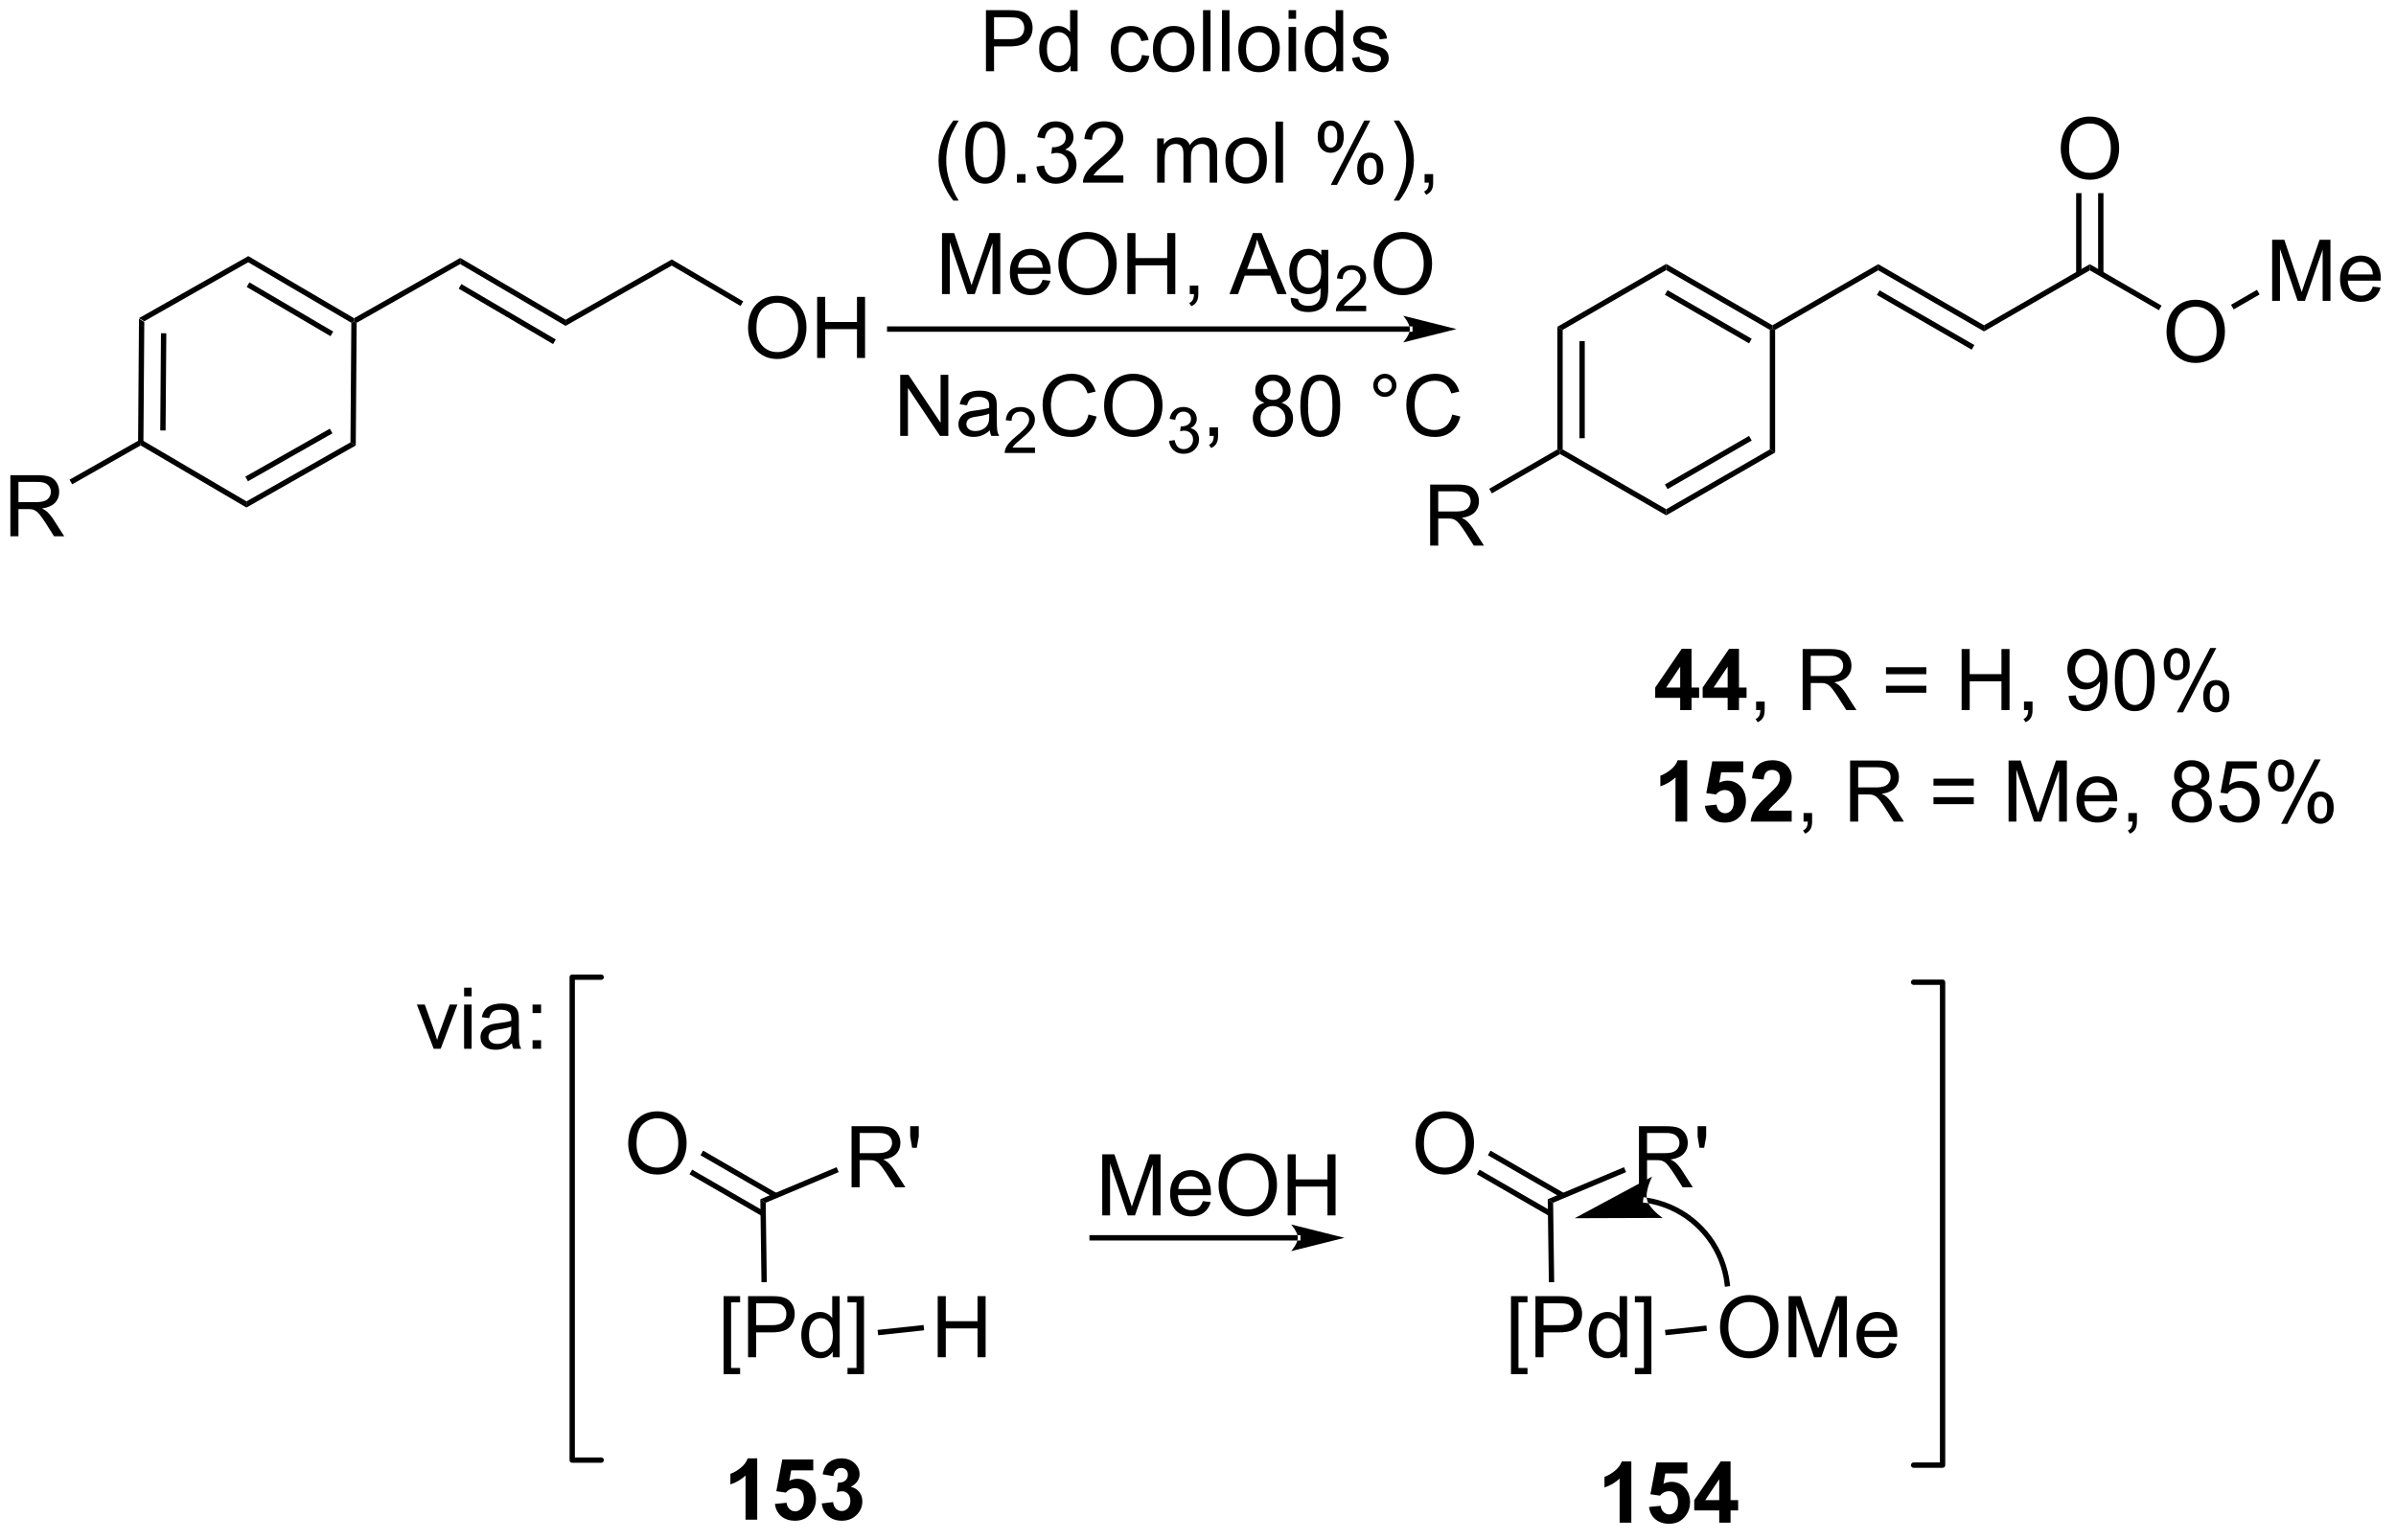 <?xml version="1.0" encoding="UTF-8"?>
<!DOCTYPE svg PUBLIC '-//W3C//DTD SVG 1.0//EN'
          'http://www.w3.org/TR/2001/REC-SVG-20010904/DTD/svg10.dtd'>
<svg stroke-dasharray="none" shape-rendering="auto" xmlns="http://www.w3.org/2000/svg" font-family="'Dialog'" text-rendering="auto" width="308" fill-opacity="1" color-interpolation="auto" color-rendering="auto" preserveAspectRatio="xMidYMid meet" font-size="12px" viewBox="0 0 308 198" fill="black" xmlns:xlink="http://www.w3.org/1999/xlink" stroke="black" image-rendering="auto" stroke-miterlimit="10" stroke-linecap="square" stroke-linejoin="miter" font-style="normal" stroke-width="1" height="198" stroke-dashoffset="0" font-weight="normal" stroke-opacity="1"
><!--Generated by the Batik Graphics2D SVG Generator--><defs id="genericDefs"
  /><g
  ><defs id="defs1"
    ><clipPath clipPathUnits="userSpaceOnUse" id="clipPath1"
      ><path d="M1.294 3.213 L231.908 3.213 L231.908 151.206 L1.294 151.206 L1.294 3.213 Z"
      /></clipPath
      ><clipPath clipPathUnits="userSpaceOnUse" id="clipPath2"
      ><path d="M-0.342 59.913 L-0.342 203.791 L223.86 203.791 L223.86 59.913 Z"
      /></clipPath
    ></defs
    ><g transform="scale(1.333,1.333) translate(-1.294,-3.213) matrix(1.029,0,0,1.029,1.646,-58.413)"
    ><path d="M12.684 89.768 L13.181 90.061 L13.1 101.272 L12.848 101.414 L12.6 101.268 ZM14.744 91.123 L14.677 100.232 L15.177 100.236 L15.244 91.126 Z" stroke="none" clip-path="url(#clipPath2)"
    /></g
    ><g transform="matrix(1.371,0,0,1.371,0.469,-82.169)"
    ><path d="M12.846 101.703 L12.848 101.414 L13.1 101.272 L22.768 106.948 L22.764 107.525 Z" stroke="none" clip-path="url(#clipPath2)"
    /></g
    ><g transform="matrix(1.371,0,0,1.371,0.469,-82.169)"
    ><path d="M22.764 107.525 L22.768 106.948 L32.518 101.413 L33.016 101.706 ZM22.906 105.064 L30.829 100.567 L30.582 100.132 L22.66 104.629 Z" stroke="none" clip-path="url(#clipPath2)"
    /></g
    ><g transform="matrix(1.371,0,0,1.371,0.469,-82.169)"
    ><path d="M33.016 101.706 L32.518 101.413 L32.599 90.202 L32.851 90.06 L33.099 90.206 Z" stroke="none" clip-path="url(#clipPath2)"
    /></g
    ><g transform="matrix(1.371,0,0,1.371,0.469,-82.169)"
    ><path d="M32.853 89.771 L32.851 90.06 L32.599 90.202 L22.931 84.526 L22.936 83.949 ZM30.898 91.024 L23.043 86.412 L22.79 86.843 L30.645 91.456 Z" stroke="none" clip-path="url(#clipPath2)"
    /></g
    ><g transform="matrix(1.371,0,0,1.371,0.469,-82.169)"
    ><path d="M22.936 83.949 L22.931 84.526 L13.181 90.061 L12.684 89.768 Z" stroke="none" clip-path="url(#clipPath2)"
    /></g
    ><g transform="matrix(1.371,0,0,1.371,0.469,-82.169)"
    ><path d="M33.099 90.206 L32.851 90.06 L32.853 89.771 L42.812 84.118 L42.808 84.695 Z" stroke="none" clip-path="url(#clipPath2)"
    /></g
    ><g transform="matrix(1.371,0,0,1.371,0.469,-82.169)"
    ><path d="M42.808 84.695 L42.812 84.118 L52.689 89.916 L52.685 90.493 ZM42.666 87.002 L51.516 92.198 L51.77 91.767 L42.92 86.571 Z" stroke="none" clip-path="url(#clipPath2)"
    /></g
    ><g transform="matrix(1.371,0,0,1.371,0.469,-82.169)"
    ><path d="M52.685 90.493 L52.689 89.916 L62.649 84.262 L62.644 84.84 Z" stroke="none" clip-path="url(#clipPath2)"
    /></g
    ><g transform="matrix(1.371,0,0,1.371,0.469,-82.169)"
    ><path d="M69.799 90.711 Q69.799 89.284 70.565 88.479 Q71.331 87.672 72.542 87.672 Q73.333 87.672 73.969 88.052 Q74.607 88.429 74.94 89.106 Q75.276 89.784 75.276 90.643 Q75.276 91.515 74.924 92.203 Q74.573 92.89 73.927 93.245 Q73.284 93.599 72.536 93.599 Q71.729 93.599 71.091 93.208 Q70.456 92.815 70.127 92.14 Q69.799 91.463 69.799 90.711 ZM70.581 90.721 Q70.581 91.757 71.135 92.354 Q71.693 92.948 72.534 92.948 Q73.388 92.948 73.94 92.346 Q74.495 91.745 74.495 90.64 Q74.495 89.94 74.258 89.419 Q74.021 88.898 73.565 88.612 Q73.112 88.323 72.544 88.323 Q71.74 88.323 71.159 88.877 Q70.581 89.429 70.581 90.721 ZM76.275 93.5 L76.275 87.773 L77.032 87.773 L77.032 90.125 L80.009 90.125 L80.009 87.773 L80.767 87.773 L80.767 93.5 L80.009 93.5 L80.009 90.799 L77.032 90.799 L77.032 93.5 L76.275 93.5 Z" stroke="none" clip-path="url(#clipPath2)"
    /></g
    ><g transform="matrix(1.371,0,0,1.371,0.469,-82.169)"
    ><path d="M62.644 84.84 L62.649 84.262 L69.345 88.194 L69.092 88.625 Z" stroke="none" clip-path="url(#clipPath2)"
    /></g
    ><g transform="matrix(1.371,0,0,1.371,0.469,-82.169)"
    ><path d="M131.849 91.042 L131.849 91.042 L83.077 91.042 L82.827 91.042 L82.827 90.542 L83.077 90.542 L131.849 90.542 L132.099 90.542 L132.099 91.042 ZM136.224 90.792 L131.224 89.542 C131.224 89.542 131.849 90.245 131.849 90.792 C131.849 91.339 131.224 92.042 131.224 92.042 Z" stroke="none" clip-path="url(#clipPath2)"
    /></g
    ><g transform="matrix(1.371,0,0,1.371,0.469,-82.169)"
    ><path d="M145.678 90.577 L146.178 90.865 L146.178 102.077 L145.928 102.221 L145.678 102.077 ZM147.748 91.916 L147.748 101.026 L148.248 101.026 L148.248 91.916 Z" stroke="none" clip-path="url(#clipPath2)"
    /></g
    ><g transform="matrix(1.371,0,0,1.371,0.469,-82.169)"
    ><path d="M145.928 102.51 L145.928 102.221 L146.178 102.077 L155.887 107.682 L155.887 108.26 Z" stroke="none" clip-path="url(#clipPath2)"
    /></g
    ><g transform="matrix(1.371,0,0,1.371,0.469,-82.169)"
    ><path d="M155.887 108.26 L155.887 107.682 L165.597 102.077 L166.097 102.365 ZM156.012 105.797 L163.902 101.242 L163.652 100.809 L155.762 105.364 Z" stroke="none" clip-path="url(#clipPath2)"
    /></g
    ><g transform="matrix(1.371,0,0,1.371,0.469,-82.169)"
    ><path d="M166.097 102.365 L165.597 102.077 L165.597 90.865 L165.847 90.721 L166.097 90.865 Z" stroke="none" clip-path="url(#clipPath2)"
    /></g
    ><g transform="matrix(1.371,0,0,1.371,0.469,-82.169)"
    ><path d="M165.847 90.432 L165.847 90.721 L165.597 90.865 L155.887 85.26 L155.887 84.682 ZM163.902 91.7 L156.012 87.145 L155.762 87.578 L163.652 92.133 Z" stroke="none" clip-path="url(#clipPath2)"
    /></g
    ><g transform="matrix(1.371,0,0,1.371,0.469,-82.169)"
    ><path d="M155.887 84.682 L155.887 85.26 L146.178 90.865 L145.678 90.577 Z" stroke="none" clip-path="url(#clipPath2)"
    /></g
    ><g transform="matrix(1.371,0,0,1.371,0.469,-82.169)"
    ><path d="M166.097 90.865 L165.847 90.721 L165.847 90.432 L175.765 84.706 L175.765 85.283 Z" stroke="none" clip-path="url(#clipPath2)"
    /></g
    ><g transform="matrix(1.371,0,0,1.371,0.469,-82.169)"
    ><path d="M175.765 85.283 L175.765 84.706 L185.683 90.432 L185.683 91.01 ZM175.64 87.592 L184.528 92.723 L184.778 92.29 L175.89 87.159 Z" stroke="none" clip-path="url(#clipPath2)"
    /></g
    ><g transform="matrix(1.371,0,0,1.371,0.469,-82.169)"
    ><path d="M185.683 91.01 L185.683 90.432 L195.602 84.706 L195.602 85.283 Z" stroke="none" clip-path="url(#clipPath2)"
    /></g
    ><g transform="matrix(1.371,0,0,1.371,0.469,-82.169)"
    ><path d="M202.797 91.082 Q202.797 89.655 203.562 88.85 Q204.328 88.043 205.539 88.043 Q206.331 88.043 206.966 88.423 Q207.604 88.801 207.937 89.478 Q208.273 90.155 208.273 91.014 Q208.273 91.887 207.922 92.574 Q207.57 93.262 206.924 93.616 Q206.281 93.97 205.534 93.97 Q204.726 93.97 204.088 93.579 Q203.453 93.186 203.125 92.512 Q202.797 91.835 202.797 91.082 ZM203.578 91.092 Q203.578 92.129 204.133 92.725 Q204.69 93.319 205.531 93.319 Q206.385 93.319 206.937 92.717 Q207.492 92.116 207.492 91.012 Q207.492 90.311 207.255 89.79 Q207.018 89.269 206.562 88.983 Q206.109 88.694 205.541 88.694 Q204.737 88.694 204.156 89.249 Q203.578 89.801 203.578 91.092 Z" stroke="none" clip-path="url(#clipPath2)"
    /></g
    ><g transform="matrix(1.371,0,0,1.371,0.469,-82.169)"
    ><path d="M195.602 85.283 L195.602 84.706 L202.331 88.591 L202.081 89.024 Z" stroke="none" clip-path="url(#clipPath2)"
    /></g
    ><g transform="matrix(1.371,0,0,1.371,0.469,-82.169)"
    ><path d="M192.878 73.903 Q192.878 72.476 193.644 71.671 Q194.41 70.864 195.62 70.864 Q196.412 70.864 197.048 71.244 Q197.686 71.622 198.019 72.299 Q198.355 72.976 198.355 73.835 Q198.355 74.708 198.003 75.395 Q197.652 76.083 197.006 76.437 Q196.363 76.791 195.615 76.791 Q194.808 76.791 194.17 76.4 Q193.535 76.007 193.206 75.333 Q192.878 74.656 192.878 73.903 ZM193.66 73.913 Q193.66 74.95 194.214 75.546 Q194.772 76.14 195.613 76.14 Q196.467 76.14 197.019 75.538 Q197.574 74.937 197.574 73.833 Q197.574 73.132 197.337 72.611 Q197.1 72.09 196.644 71.804 Q196.191 71.515 195.623 71.515 Q194.818 71.515 194.238 72.07 Q193.66 72.622 193.66 73.913 Z" stroke="none" clip-path="url(#clipPath2)"
    /></g
    ><g transform="matrix(1.371,0,0,1.371,0.469,-82.169)"
    ><path d="M196.882 85.59 L196.882 78.044 L196.382 78.044 L196.382 85.59 ZM194.821 85.59 L194.821 78.044 L194.321 78.044 L194.321 85.59 Z" stroke="none" clip-path="url(#clipPath2)"
    /></g
    ><g transform="matrix(1.371,0,0,1.371,0.469,-82.169)"
    ><path d="M212.7 88.145 L212.7 82.418 L213.841 82.418 L215.197 86.473 Q215.385 87.038 215.471 87.319 Q215.567 87.007 215.775 86.403 L217.145 82.418 L218.166 82.418 L218.166 88.145 L217.434 88.145 L217.434 83.35 L215.77 88.145 L215.088 88.145 L213.432 83.27 L213.432 88.145 L212.7 88.145 ZM222.137 86.809 L222.864 86.897 Q222.692 87.535 222.226 87.887 Q221.762 88.238 221.041 88.238 Q220.13 88.238 219.596 87.679 Q219.065 87.116 219.065 86.106 Q219.065 85.059 219.604 84.481 Q220.143 83.903 221.002 83.903 Q221.833 83.903 222.359 84.47 Q222.887 85.035 222.887 86.061 Q222.887 86.124 222.885 86.249 L219.791 86.249 Q219.83 86.934 220.177 87.298 Q220.525 87.66 221.044 87.66 Q221.432 87.66 221.705 87.457 Q221.979 87.254 222.137 86.809 ZM219.83 85.671 L222.145 85.671 Q222.098 85.147 221.88 84.887 Q221.544 84.481 221.01 84.481 Q220.525 84.481 220.195 84.806 Q219.864 85.129 219.83 85.671 Z" stroke="none" clip-path="url(#clipPath2)"
    /></g
    ><g transform="matrix(1.371,0,0,1.371,0.469,-82.169)"
    ><path d="M209.091 88.948 L208.841 88.515 L211.275 87.11 L211.525 87.543 Z" stroke="none" clip-path="url(#clipPath2)"
    /></g
    ><g transform="matrix(1.371,0,0,1.371,0.469,-82.169)"
    ><path d="M84.062 100.809 L84.062 95.083 L84.841 95.083 L87.849 99.578 L87.849 95.083 L88.575 95.083 L88.575 100.809 L87.797 100.809 L84.789 96.309 L84.789 100.809 L84.062 100.809 ZM92.465 100.296 Q92.074 100.63 91.712 100.768 Q91.353 100.903 90.939 100.903 Q90.254 100.903 89.886 100.57 Q89.519 100.234 89.519 99.716 Q89.519 99.411 89.657 99.158 Q89.798 98.906 90.022 98.755 Q90.246 98.601 90.527 98.523 Q90.736 98.468 91.152 98.419 Q92.004 98.317 92.407 98.177 Q92.41 98.031 92.41 97.992 Q92.41 97.562 92.212 97.388 Q91.941 97.148 91.41 97.148 Q90.915 97.148 90.678 97.322 Q90.441 97.497 90.329 97.937 L89.642 97.843 Q89.736 97.403 89.949 97.132 Q90.165 96.859 90.571 96.713 Q90.978 96.567 91.511 96.567 Q92.043 96.567 92.374 96.692 Q92.707 96.817 92.863 97.007 Q93.019 97.195 93.082 97.484 Q93.118 97.664 93.118 98.132 L93.118 99.07 Q93.118 100.052 93.162 100.312 Q93.207 100.57 93.34 100.809 L92.605 100.809 Q92.496 100.591 92.465 100.296 ZM92.407 98.726 Q92.025 98.882 91.259 98.992 Q90.824 99.054 90.644 99.132 Q90.465 99.21 90.366 99.362 Q90.269 99.513 90.269 99.695 Q90.269 99.976 90.483 100.164 Q90.696 100.351 91.105 100.351 Q91.511 100.351 91.827 100.174 Q92.144 99.997 92.293 99.687 Q92.407 99.45 92.407 98.984 L92.407 98.726 Z" stroke="none" clip-path="url(#clipPath2)"
    /></g
    ><g transform="matrix(1.371,0,0,1.371,0.469,-82.169)"
    ><path d="M96.701 101.902 L96.701 102.409 L93.861 102.409 Q93.855 102.218 93.924 102.042 Q94.031 101.753 94.269 101.472 Q94.51 101.191 94.961 100.822 Q95.66 100.247 95.906 99.911 Q96.152 99.575 96.152 99.277 Q96.152 98.964 95.927 98.749 Q95.705 98.532 95.344 98.532 Q94.963 98.532 94.734 98.761 Q94.506 98.99 94.504 99.394 L93.961 99.339 Q94.017 98.732 94.381 98.415 Q94.744 98.097 95.355 98.097 Q95.974 98.097 96.334 98.441 Q96.695 98.782 96.695 99.288 Q96.695 99.546 96.59 99.796 Q96.484 100.044 96.238 100.32 Q95.994 100.595 95.426 101.075 Q94.951 101.474 94.816 101.616 Q94.681 101.759 94.594 101.902 L96.701 101.902 Z" stroke="none" clip-path="url(#clipPath2)"
    /></g
    ><g transform="matrix(1.371,0,0,1.371,0.469,-82.169)"
    ><path d="M101.719 98.802 L102.477 98.992 Q102.24 99.927 101.621 100.419 Q101.001 100.908 100.108 100.908 Q99.18 100.908 98.6 100.531 Q98.022 100.153 97.717 99.44 Q97.415 98.724 97.415 97.903 Q97.415 97.007 97.756 96.343 Q98.1 95.677 98.73 95.33 Q99.36 94.984 100.118 94.984 Q100.977 94.984 101.563 95.421 Q102.149 95.859 102.381 96.653 L101.634 96.828 Q101.436 96.203 101.055 95.919 Q100.678 95.632 100.102 95.632 Q99.444 95.632 98.998 95.95 Q98.555 96.265 98.376 96.799 Q98.196 97.333 98.196 97.898 Q98.196 98.63 98.41 99.174 Q98.623 99.718 99.071 99.989 Q99.522 100.257 100.045 100.257 Q100.68 100.257 101.121 99.89 Q101.563 99.523 101.719 98.802 ZM103.182 98.02 Q103.182 96.593 103.947 95.789 Q104.713 94.981 105.924 94.981 Q106.716 94.981 107.351 95.362 Q107.989 95.739 108.322 96.416 Q108.658 97.093 108.658 97.953 Q108.658 98.825 108.307 99.513 Q107.955 100.2 107.309 100.554 Q106.666 100.908 105.919 100.908 Q105.112 100.908 104.473 100.518 Q103.838 100.124 103.51 99.45 Q103.182 98.773 103.182 98.02 ZM103.963 98.031 Q103.963 99.067 104.518 99.664 Q105.075 100.257 105.916 100.257 Q106.77 100.257 107.322 99.656 Q107.877 99.054 107.877 97.95 Q107.877 97.249 107.64 96.729 Q107.403 96.208 106.947 95.921 Q106.494 95.632 105.927 95.632 Q105.122 95.632 104.541 96.187 Q103.963 96.739 103.963 98.031 Z" stroke="none" clip-path="url(#clipPath2)"
    /></g
    ><g transform="matrix(1.371,0,0,1.371,0.469,-82.169)"
    ><path d="M109.268 101.275 L109.796 101.204 Q109.888 101.653 110.104 101.851 Q110.323 102.048 110.638 102.048 Q111.009 102.048 111.264 101.79 Q111.522 101.532 111.522 101.152 Q111.522 100.788 111.284 100.554 Q111.048 100.318 110.68 100.318 Q110.532 100.318 110.309 100.376 L110.368 99.913 Q110.421 99.919 110.452 99.919 Q110.79 99.919 111.059 99.743 Q111.329 99.568 111.329 99.2 Q111.329 98.911 111.132 98.722 Q110.936 98.531 110.626 98.531 Q110.317 98.531 110.112 98.724 Q109.907 98.917 109.848 99.304 L109.321 99.21 Q109.419 98.679 109.76 98.388 Q110.104 98.097 110.614 98.097 Q110.966 98.097 111.26 98.247 Q111.557 98.398 111.714 98.659 Q111.87 98.919 111.87 99.212 Q111.87 99.491 111.719 99.72 Q111.571 99.948 111.278 100.083 Q111.659 100.171 111.87 100.448 Q112.081 100.724 112.081 101.14 Q112.081 101.702 111.671 102.095 Q111.26 102.486 110.634 102.486 Q110.069 102.486 109.694 102.15 Q109.321 101.812 109.268 101.275 Z" stroke="none" clip-path="url(#clipPath2)"
    /></g
    ><g transform="matrix(1.371,0,0,1.371,0.469,-82.169)"
    ><path d="M113.064 100.809 L113.064 100.007 L113.866 100.007 L113.866 100.809 Q113.866 101.252 113.71 101.523 Q113.554 101.794 113.213 101.942 L113.017 101.643 Q113.241 101.544 113.346 101.354 Q113.452 101.166 113.463 100.809 L113.064 100.809 ZM118.213 97.703 Q117.775 97.544 117.564 97.247 Q117.353 96.95 117.353 96.536 Q117.353 95.911 117.801 95.487 Q118.252 95.059 118.999 95.059 Q119.749 95.059 120.205 95.494 Q120.663 95.929 120.663 96.554 Q120.663 96.953 120.452 97.249 Q120.244 97.544 119.82 97.703 Q120.346 97.874 120.621 98.257 Q120.898 98.64 120.898 99.171 Q120.898 99.906 120.377 100.408 Q119.859 100.908 119.01 100.908 Q118.163 100.908 117.642 100.406 Q117.124 99.903 117.124 99.153 Q117.124 98.593 117.405 98.218 Q117.689 97.841 118.213 97.703 ZM118.072 96.513 Q118.072 96.919 118.332 97.177 Q118.596 97.434 119.015 97.434 Q119.421 97.434 119.679 97.179 Q119.939 96.921 119.939 96.552 Q119.939 96.164 119.671 95.901 Q119.405 95.638 119.007 95.638 Q118.603 95.638 118.338 95.895 Q118.072 96.153 118.072 96.513 ZM117.846 99.156 Q117.846 99.458 117.989 99.739 Q118.132 100.02 118.413 100.174 Q118.695 100.328 119.017 100.328 Q119.523 100.328 119.851 100.005 Q120.179 99.679 120.179 99.179 Q120.179 98.671 119.84 98.341 Q119.502 98.007 118.994 98.007 Q118.499 98.007 118.171 98.335 Q117.846 98.664 117.846 99.156 ZM121.581 97.984 Q121.581 96.968 121.79 96.351 Q121.998 95.731 122.409 95.395 Q122.823 95.059 123.448 95.059 Q123.909 95.059 124.256 95.244 Q124.605 95.429 124.831 95.781 Q125.058 96.13 125.185 96.632 Q125.316 97.132 125.316 97.984 Q125.316 98.992 125.107 99.612 Q124.901 100.231 124.487 100.57 Q124.076 100.908 123.448 100.908 Q122.62 100.908 122.146 100.312 Q121.581 99.599 121.581 97.984 ZM122.302 97.984 Q122.302 99.395 122.633 99.862 Q122.964 100.328 123.448 100.328 Q123.933 100.328 124.261 99.859 Q124.592 99.39 124.592 97.984 Q124.592 96.57 124.261 96.106 Q123.933 95.64 123.441 95.64 Q122.956 95.64 122.667 96.052 Q122.302 96.575 122.302 97.984 ZM128.42 96.067 Q128.42 95.617 128.737 95.302 Q129.058 94.984 129.503 94.984 Q129.956 94.984 130.271 95.302 Q130.589 95.617 130.589 96.067 Q130.589 96.515 130.269 96.835 Q129.951 97.153 129.503 97.153 Q129.058 97.153 128.737 96.838 Q128.42 96.52 128.42 96.067 ZM128.847 96.067 Q128.847 96.341 129.04 96.533 Q129.232 96.726 129.506 96.726 Q129.776 96.726 129.969 96.533 Q130.162 96.341 130.162 96.067 Q130.162 95.794 129.969 95.601 Q129.776 95.406 129.506 95.406 Q129.232 95.406 129.04 95.601 Q128.847 95.794 128.847 96.067 ZM135.822 98.802 L136.58 98.992 Q136.343 99.927 135.723 100.419 Q135.103 100.908 134.21 100.908 Q133.283 100.908 132.702 100.531 Q132.124 100.153 131.819 99.44 Q131.517 98.724 131.517 97.903 Q131.517 97.007 131.858 96.343 Q132.202 95.677 132.833 95.33 Q133.463 94.984 134.22 94.984 Q135.08 94.984 135.666 95.421 Q136.252 95.859 136.483 96.653 L135.736 96.828 Q135.538 96.203 135.158 95.919 Q134.78 95.632 134.205 95.632 Q133.546 95.632 133.101 95.95 Q132.658 96.265 132.478 96.799 Q132.299 97.333 132.299 97.898 Q132.299 98.63 132.512 99.174 Q132.726 99.718 133.174 99.989 Q133.624 100.257 134.148 100.257 Q134.783 100.257 135.223 99.89 Q135.666 99.523 135.822 98.802 Z" stroke="none" clip-path="url(#clipPath2)"
    /></g
    ><g transform="matrix(1.371,0,0,1.371,0.469,-82.169)"
    ><path d="M157.196 126.522 L157.196 125.369 L154.853 125.369 L154.853 124.408 L157.337 120.772 L158.259 120.772 L158.259 124.405 L158.97 124.405 L158.97 125.369 L158.259 125.369 L158.259 126.522 L157.196 126.522 ZM157.196 124.405 L157.196 122.447 L155.881 124.405 L157.196 124.405 ZM161.646 126.522 L161.646 125.369 L159.302 125.369 L159.302 124.408 L161.786 120.772 L162.708 120.772 L162.708 124.405 L163.419 124.405 L163.419 125.369 L162.708 125.369 L162.708 126.522 L161.646 126.522 ZM161.646 124.405 L161.646 122.447 L160.331 124.405 L161.646 124.405 Z" stroke="none" clip-path="url(#clipPath2)"
    /></g
    ><g transform="matrix(1.371,0,0,1.371,0.469,-82.169)"
    ><path d="M164.314 126.522 L164.314 125.72 L165.116 125.72 L165.116 126.522 Q165.116 126.965 164.96 127.236 Q164.803 127.507 164.462 127.655 L164.267 127.356 Q164.491 127.257 164.595 127.067 Q164.702 126.879 164.712 126.522 L164.314 126.522 ZM168.678 126.522 L168.678 120.796 L171.217 120.796 Q171.983 120.796 172.381 120.95 Q172.78 121.103 173.017 121.494 Q173.256 121.885 173.256 122.358 Q173.256 122.968 172.861 123.387 Q172.467 123.804 171.642 123.916 Q171.944 124.062 172.1 124.202 Q172.431 124.507 172.728 124.963 L173.725 126.522 L172.772 126.522 L172.014 125.33 Q171.681 124.814 171.465 124.541 Q171.251 124.267 171.082 124.158 Q170.913 124.049 170.736 124.007 Q170.608 123.978 170.314 123.978 L169.436 123.978 L169.436 126.522 L168.678 126.522 ZM169.436 123.322 L171.064 123.322 Q171.585 123.322 171.876 123.215 Q172.171 123.108 172.321 122.871 Q172.475 122.635 172.475 122.358 Q172.475 121.952 172.178 121.692 Q171.884 121.429 171.249 121.429 L169.436 121.429 L169.436 123.322 ZM180.275 123.155 L176.493 123.155 L176.493 122.499 L180.275 122.499 L180.275 123.155 ZM180.275 124.892 L176.493 124.892 L176.493 124.236 L180.275 124.236 L180.275 124.892 ZM183.583 126.522 L183.583 120.796 L184.341 120.796 L184.341 123.147 L187.318 123.147 L187.318 120.796 L188.076 120.796 L188.076 126.522 L187.318 126.522 L187.318 123.822 L184.341 123.822 L184.341 126.522 L183.583 126.522 ZM189.431 126.522 L189.431 125.72 L190.233 125.72 L190.233 126.522 Q190.233 126.965 190.077 127.236 Q189.921 127.507 189.579 127.655 L189.384 127.356 Q189.608 127.257 189.712 127.067 Q189.819 126.879 189.829 126.522 L189.431 126.522 ZM193.603 125.197 L194.28 125.135 Q194.366 125.611 194.608 125.827 Q194.85 126.041 195.228 126.041 Q195.553 126.041 195.796 125.892 Q196.04 125.744 196.196 125.496 Q196.353 125.249 196.457 124.827 Q196.564 124.405 196.564 123.968 Q196.564 123.921 196.561 123.827 Q196.35 124.163 195.983 124.371 Q195.618 124.58 195.194 124.58 Q194.483 124.58 193.991 124.064 Q193.499 123.549 193.499 122.705 Q193.499 121.835 194.012 121.304 Q194.525 120.772 195.298 120.772 Q195.858 120.772 196.319 121.075 Q196.782 121.374 197.022 121.931 Q197.264 122.486 197.264 123.541 Q197.264 124.64 197.025 125.291 Q196.788 125.939 196.316 126.28 Q195.845 126.621 195.212 126.621 Q194.54 126.621 194.113 126.249 Q193.689 125.874 193.603 125.197 ZM196.483 122.671 Q196.483 122.064 196.16 121.71 Q195.837 121.353 195.384 121.353 Q194.915 121.353 194.566 121.736 Q194.22 122.119 194.22 122.728 Q194.22 123.275 194.551 123.619 Q194.881 123.96 195.366 123.96 Q195.853 123.96 196.168 123.619 Q196.483 123.275 196.483 122.671 ZM197.948 123.697 Q197.948 122.681 198.156 122.064 Q198.364 121.444 198.776 121.108 Q199.19 120.772 199.815 120.772 Q200.276 120.772 200.622 120.957 Q200.971 121.142 201.198 121.494 Q201.424 121.843 201.552 122.345 Q201.682 122.845 201.682 123.697 Q201.682 124.705 201.474 125.325 Q201.268 125.944 200.854 126.283 Q200.443 126.621 199.815 126.621 Q198.987 126.621 198.513 126.025 Q197.948 125.312 197.948 123.697 ZM198.669 123.697 Q198.669 125.108 199 125.575 Q199.331 126.041 199.815 126.041 Q200.299 126.041 200.627 125.572 Q200.958 125.103 200.958 123.697 Q200.958 122.283 200.627 121.819 Q200.299 121.353 199.807 121.353 Q199.323 121.353 199.034 121.765 Q198.669 122.288 198.669 123.697 ZM202.53 122.171 Q202.53 121.556 202.837 121.127 Q203.147 120.697 203.733 120.697 Q204.272 120.697 204.624 121.082 Q204.978 121.468 204.978 122.213 Q204.978 122.939 204.621 123.332 Q204.264 123.726 203.741 123.726 Q203.22 123.726 202.874 123.34 Q202.53 122.952 202.53 122.171 ZM203.751 121.181 Q203.491 121.181 203.316 121.408 Q203.142 121.635 203.142 122.241 Q203.142 122.791 203.316 123.017 Q203.493 123.241 203.751 123.241 Q204.017 123.241 204.191 123.015 Q204.366 122.788 204.366 122.187 Q204.366 121.632 204.189 121.408 Q204.014 121.181 203.751 121.181 ZM203.756 126.733 L206.889 120.697 L207.46 120.697 L204.337 126.733 L203.756 126.733 ZM206.233 125.179 Q206.233 124.562 206.54 124.135 Q206.85 123.705 207.439 123.705 Q207.978 123.705 208.332 124.09 Q208.686 124.476 208.686 125.22 Q208.686 125.947 208.327 126.34 Q207.97 126.733 207.444 126.733 Q206.923 126.733 206.577 126.345 Q206.233 125.955 206.233 125.179 ZM207.46 124.189 Q207.194 124.189 207.019 124.416 Q206.845 124.642 206.845 125.249 Q206.845 125.796 207.019 126.022 Q207.196 126.249 207.454 126.249 Q207.725 126.249 207.897 126.022 Q208.071 125.796 208.071 125.194 Q208.071 124.64 207.894 124.416 Q207.72 124.189 207.46 124.189 Z" stroke="none" clip-path="url(#clipPath2)"
    /></g
    ><g transform="matrix(1.371,0,0,1.371,0.469,-82.169)"
    ><path d="M157.853 136.972 L156.756 136.972 L156.756 132.834 Q156.155 133.397 155.337 133.668 L155.337 132.67 Q155.767 132.53 156.269 132.139 Q156.775 131.746 156.962 131.222 L157.853 131.222 L157.853 136.972 ZM159.51 135.499 L160.604 135.387 Q160.651 135.756 160.88 135.975 Q161.112 136.191 161.411 136.191 Q161.755 136.191 161.992 135.913 Q162.232 135.631 162.232 135.069 Q162.232 134.543 161.995 134.28 Q161.76 134.014 161.38 134.014 Q160.909 134.014 160.534 134.433 L159.643 134.303 L160.206 131.324 L163.107 131.324 L163.107 132.35 L161.036 132.35 L160.864 133.324 Q161.232 133.139 161.614 133.139 Q162.346 133.139 162.854 133.67 Q163.362 134.202 163.362 135.051 Q163.362 135.756 162.95 136.311 Q162.393 137.071 161.401 137.071 Q160.607 137.071 160.107 136.644 Q159.607 136.217 159.51 135.499 ZM167.65 135.952 L167.65 136.972 L163.803 136.972 Q163.866 136.394 164.178 135.876 Q164.491 135.358 165.413 134.504 Q166.155 133.811 166.321 133.566 Q166.548 133.225 166.548 132.894 Q166.548 132.527 166.35 132.329 Q166.155 132.131 165.806 132.131 Q165.462 132.131 165.259 132.34 Q165.056 132.545 165.025 133.027 L163.931 132.918 Q164.03 132.012 164.545 131.618 Q165.061 131.222 165.834 131.222 Q166.681 131.222 167.165 131.681 Q167.65 132.137 167.65 132.816 Q167.65 133.202 167.512 133.553 Q167.374 133.902 167.071 134.285 Q166.874 134.538 166.353 135.014 Q165.834 135.491 165.694 135.647 Q165.556 135.803 165.47 135.952 L167.65 135.952 Z" stroke="none" clip-path="url(#clipPath2)"
    /></g
    ><g transform="matrix(1.371,0,0,1.371,0.469,-82.169)"
    ><path d="M168.763 136.972 L168.763 136.17 L169.565 136.17 L169.565 136.972 Q169.565 137.415 169.409 137.686 Q169.252 137.957 168.911 138.105 L168.716 137.806 Q168.94 137.707 169.044 137.517 Q169.151 137.329 169.161 136.972 L168.763 136.972 ZM173.127 136.972 L173.127 131.246 L175.667 131.246 Q176.432 131.246 176.831 131.4 Q177.229 131.553 177.466 131.944 Q177.706 132.334 177.706 132.808 Q177.706 133.418 177.31 133.837 Q176.917 134.254 176.091 134.366 Q176.393 134.512 176.549 134.652 Q176.88 134.957 177.177 135.413 L178.174 136.972 L177.221 136.972 L176.464 135.78 Q176.13 135.264 175.914 134.991 Q175.7 134.717 175.531 134.608 Q175.362 134.499 175.185 134.457 Q175.057 134.428 174.763 134.428 L173.885 134.428 L173.885 136.972 L173.127 136.972 ZM173.885 133.772 L175.513 133.772 Q176.034 133.772 176.325 133.665 Q176.62 133.558 176.771 133.321 Q176.924 133.084 176.924 132.808 Q176.924 132.402 176.627 132.142 Q176.333 131.879 175.698 131.879 L173.885 131.879 L173.885 133.772 ZM184.724 133.605 L180.943 133.605 L180.943 132.949 L184.724 132.949 L184.724 133.605 ZM184.724 135.342 L180.943 135.342 L180.943 134.686 L184.724 134.686 L184.724 135.342 ZM187.986 136.972 L187.986 131.246 L189.126 131.246 L190.483 135.301 Q190.671 135.866 190.756 136.147 Q190.853 135.834 191.061 135.23 L192.431 131.246 L193.452 131.246 L193.452 136.972 L192.72 136.972 L192.72 132.178 L191.056 136.972 L190.374 136.972 L188.717 132.097 L188.717 136.972 L187.986 136.972 ZM197.423 135.637 L198.15 135.725 Q197.978 136.363 197.512 136.715 Q197.048 137.066 196.327 137.066 Q195.415 137.066 194.881 136.506 Q194.35 135.944 194.35 134.933 Q194.35 133.887 194.889 133.308 Q195.428 132.73 196.288 132.73 Q197.118 132.73 197.644 133.298 Q198.173 133.863 198.173 134.889 Q198.173 134.952 198.171 135.077 L195.077 135.077 Q195.116 135.762 195.462 136.126 Q195.811 136.488 196.329 136.488 Q196.717 136.488 196.991 136.285 Q197.264 136.082 197.423 135.637 ZM195.116 134.499 L197.431 134.499 Q197.384 133.975 197.165 133.715 Q196.829 133.308 196.296 133.308 Q195.811 133.308 195.48 133.634 Q195.15 133.957 195.116 134.499 ZM199.216 136.972 L199.216 136.17 L200.018 136.17 L200.018 136.972 Q200.018 137.415 199.862 137.686 Q199.706 137.957 199.364 138.105 L199.169 137.806 Q199.393 137.707 199.497 137.517 Q199.604 137.329 199.614 136.972 L199.216 136.972 ZM204.364 133.866 Q203.927 133.707 203.716 133.41 Q203.505 133.113 203.505 132.699 Q203.505 132.074 203.953 131.65 Q204.404 131.222 205.151 131.222 Q205.901 131.222 206.357 131.657 Q206.815 132.092 206.815 132.717 Q206.815 133.116 206.604 133.413 Q206.396 133.707 205.971 133.866 Q206.497 134.038 206.773 134.42 Q207.049 134.803 207.049 135.334 Q207.049 136.069 206.529 136.571 Q206.01 137.071 205.161 137.071 Q204.315 137.071 203.794 136.569 Q203.276 136.066 203.276 135.316 Q203.276 134.756 203.557 134.381 Q203.841 134.004 204.364 133.866 ZM204.224 132.676 Q204.224 133.082 204.484 133.34 Q204.747 133.597 205.167 133.597 Q205.573 133.597 205.831 133.342 Q206.091 133.084 206.091 132.715 Q206.091 132.327 205.823 132.064 Q205.557 131.801 205.159 131.801 Q204.755 131.801 204.489 132.058 Q204.224 132.316 204.224 132.676 ZM203.997 135.319 Q203.997 135.621 204.141 135.902 Q204.284 136.183 204.565 136.337 Q204.846 136.491 205.169 136.491 Q205.674 136.491 206.002 136.168 Q206.331 135.842 206.331 135.342 Q206.331 134.834 205.992 134.504 Q205.654 134.17 205.146 134.17 Q204.651 134.17 204.323 134.499 Q203.997 134.827 203.997 135.319 ZM207.733 135.472 L208.47 135.41 Q208.553 135.949 208.85 136.22 Q209.15 136.491 209.571 136.491 Q210.079 136.491 210.431 136.108 Q210.782 135.725 210.782 135.092 Q210.782 134.491 210.444 134.144 Q210.108 133.795 209.561 133.795 Q209.22 133.795 208.946 133.952 Q208.673 134.105 208.517 134.35 L207.858 134.264 L208.413 131.324 L211.259 131.324 L211.259 131.996 L208.975 131.996 L208.665 133.535 Q209.181 133.176 209.749 133.176 Q210.499 133.176 211.014 133.696 Q211.53 134.215 211.53 135.03 Q211.53 135.808 211.077 136.374 Q210.525 137.071 209.571 137.071 Q208.79 137.071 208.296 136.634 Q207.803 136.194 207.733 135.472 ZM212.315 132.621 Q212.315 132.006 212.622 131.577 Q212.932 131.147 213.518 131.147 Q214.057 131.147 214.409 131.532 Q214.763 131.918 214.763 132.663 Q214.763 133.389 214.406 133.782 Q214.049 134.176 213.526 134.176 Q213.005 134.176 212.659 133.79 Q212.315 133.402 212.315 132.621 ZM213.536 131.631 Q213.276 131.631 213.101 131.858 Q212.927 132.084 212.927 132.691 Q212.927 133.241 213.101 133.467 Q213.279 133.691 213.536 133.691 Q213.802 133.691 213.976 133.465 Q214.151 133.238 214.151 132.637 Q214.151 132.082 213.974 131.858 Q213.799 131.631 213.536 131.631 ZM213.542 137.183 L216.674 131.147 L217.245 131.147 L214.122 137.183 L213.542 137.183 ZM216.018 135.629 Q216.018 135.012 216.325 134.584 Q216.635 134.155 217.224 134.155 Q217.763 134.155 218.117 134.54 Q218.471 134.926 218.471 135.67 Q218.471 136.397 218.112 136.79 Q217.755 137.183 217.229 137.183 Q216.708 137.183 216.362 136.795 Q216.018 136.405 216.018 135.629 ZM217.245 134.639 Q216.979 134.639 216.805 134.866 Q216.63 135.092 216.63 135.699 Q216.63 136.246 216.805 136.472 Q216.982 136.699 217.239 136.699 Q217.51 136.699 217.682 136.472 Q217.857 136.246 217.857 135.644 Q217.857 135.09 217.68 134.866 Q217.505 134.639 217.245 134.639 Z" stroke="none" clip-path="url(#clipPath2)"
    /></g
    ><g transform="matrix(1.371,0,0,1.371,0.469,-82.169)"
    ><path d="M92.103 66.612 L92.103 60.886 L94.264 60.886 Q94.835 60.886 95.134 60.94 Q95.556 61.011 95.84 61.209 Q96.126 61.404 96.301 61.761 Q96.475 62.115 96.475 62.542 Q96.475 63.271 96.009 63.779 Q95.546 64.284 94.329 64.284 L92.861 64.284 L92.861 66.612 L92.103 66.612 ZM92.861 63.607 L94.343 63.607 Q95.077 63.607 95.384 63.334 Q95.694 63.06 95.694 62.565 Q95.694 62.206 95.512 61.951 Q95.329 61.693 95.033 61.612 Q94.843 61.56 94.327 61.56 L92.861 61.56 L92.861 63.607 ZM100.04 66.612 L100.04 66.089 Q99.647 66.706 98.882 66.706 Q98.384 66.706 97.968 66.432 Q97.553 66.159 97.324 65.669 Q97.095 65.177 97.095 64.542 Q97.095 63.919 97.301 63.414 Q97.509 62.909 97.923 62.641 Q98.337 62.37 98.85 62.37 Q99.225 62.37 99.517 62.529 Q99.811 62.685 99.993 62.94 L99.993 60.886 L100.694 60.886 L100.694 66.612 L100.04 66.612 ZM97.819 64.542 Q97.819 65.339 98.155 65.734 Q98.491 66.128 98.947 66.128 Q99.408 66.128 99.731 65.75 Q100.053 65.373 100.053 64.599 Q100.053 63.748 99.725 63.349 Q99.397 62.951 98.915 62.951 Q98.447 62.951 98.132 63.334 Q97.819 63.716 97.819 64.542 ZM106.728 65.091 L107.421 65.182 Q107.306 65.896 106.84 66.302 Q106.374 66.706 105.694 66.706 Q104.843 66.706 104.324 66.149 Q103.806 65.591 103.806 64.552 Q103.806 63.88 104.027 63.378 Q104.251 62.873 104.707 62.623 Q105.163 62.37 105.697 62.37 Q106.374 62.37 106.803 62.711 Q107.233 63.052 107.353 63.682 L106.671 63.787 Q106.572 63.37 106.324 63.159 Q106.077 62.948 105.725 62.948 Q105.194 62.948 104.861 63.328 Q104.53 63.709 104.53 64.534 Q104.53 65.37 104.85 65.75 Q105.171 66.128 105.686 66.128 Q106.1 66.128 106.376 65.875 Q106.655 65.62 106.728 65.091 ZM107.759 64.537 Q107.759 63.386 108.4 62.831 Q108.936 62.37 109.704 62.37 Q110.561 62.37 111.103 62.93 Q111.647 63.49 111.647 64.479 Q111.647 65.279 111.405 65.74 Q111.165 66.198 110.707 66.453 Q110.249 66.706 109.704 66.706 Q108.835 66.706 108.296 66.149 Q107.759 65.589 107.759 64.537 ZM108.483 64.537 Q108.483 65.334 108.829 65.732 Q109.178 66.128 109.704 66.128 Q110.228 66.128 110.574 65.729 Q110.923 65.331 110.923 64.513 Q110.923 63.745 110.574 63.349 Q110.225 62.951 109.704 62.951 Q109.178 62.951 108.829 63.346 Q108.483 63.74 108.483 64.537 ZM112.456 66.612 L112.456 60.886 L113.159 60.886 L113.159 66.612 L112.456 66.612 ZM114.233 66.612 L114.233 60.886 L114.936 60.886 L114.936 66.612 L114.233 66.612 ZM115.763 64.537 Q115.763 63.386 116.404 62.831 Q116.94 62.37 117.708 62.37 Q118.565 62.37 119.107 62.93 Q119.651 63.49 119.651 64.479 Q119.651 65.279 119.409 65.74 Q119.169 66.198 118.711 66.453 Q118.253 66.706 117.708 66.706 Q116.839 66.706 116.299 66.149 Q115.763 65.589 115.763 64.537 ZM116.487 64.537 Q116.487 65.334 116.833 65.732 Q117.182 66.128 117.708 66.128 Q118.232 66.128 118.578 65.729 Q118.927 65.331 118.927 64.513 Q118.927 63.745 118.578 63.349 Q118.229 62.951 117.708 62.951 Q117.182 62.951 116.833 63.346 Q116.487 63.74 116.487 64.537 ZM120.478 61.693 L120.478 60.886 L121.181 60.886 L121.181 61.693 L120.478 61.693 ZM120.478 66.612 L120.478 62.464 L121.181 62.464 L121.181 66.612 L120.478 66.612 ZM124.943 66.612 L124.943 66.089 Q124.549 66.706 123.784 66.706 Q123.287 66.706 122.87 66.432 Q122.456 66.159 122.227 65.669 Q121.997 65.177 121.997 64.542 Q121.997 63.919 122.203 63.414 Q122.412 62.909 122.826 62.641 Q123.24 62.37 123.753 62.37 Q124.128 62.37 124.419 62.529 Q124.714 62.685 124.896 62.94 L124.896 60.886 L125.596 60.886 L125.596 66.612 L124.943 66.612 ZM122.721 64.542 Q122.721 65.339 123.057 65.734 Q123.393 66.128 123.849 66.128 Q124.31 66.128 124.633 65.75 Q124.956 65.373 124.956 64.599 Q124.956 63.748 124.628 63.349 Q124.299 62.951 123.818 62.951 Q123.349 62.951 123.034 63.334 Q122.721 63.716 122.721 64.542 ZM126.421 65.373 L127.116 65.263 Q127.173 65.682 127.441 65.906 Q127.71 66.128 128.189 66.128 Q128.673 66.128 128.908 65.93 Q129.142 65.732 129.142 65.466 Q129.142 65.229 128.936 65.091 Q128.79 64.998 128.218 64.854 Q127.444 64.659 127.145 64.516 Q126.845 64.373 126.691 64.123 Q126.538 63.87 126.538 63.565 Q126.538 63.287 126.663 63.052 Q126.79 62.815 127.009 62.659 Q127.173 62.537 127.457 62.453 Q127.741 62.37 128.064 62.37 Q128.553 62.37 128.921 62.511 Q129.29 62.651 129.465 62.891 Q129.642 63.13 129.71 63.534 L129.022 63.628 Q128.975 63.307 128.749 63.128 Q128.525 62.948 128.116 62.948 Q127.632 62.948 127.423 63.109 Q127.218 63.268 127.218 63.482 Q127.218 63.62 127.303 63.729 Q127.389 63.841 127.572 63.917 Q127.678 63.956 128.194 64.097 Q128.939 64.294 129.233 64.422 Q129.53 64.55 129.697 64.792 Q129.866 65.034 129.866 65.393 Q129.866 65.745 129.66 66.055 Q129.454 66.365 129.066 66.537 Q128.681 66.706 128.194 66.706 Q127.384 66.706 126.96 66.37 Q126.538 66.034 126.421 65.373 Z" stroke="none" clip-path="url(#clipPath2)"
    /></g
    ><g transform="matrix(1.371,0,0,1.371,0.469,-82.169)"
    ><path d="M89.044 78.747 Q88.46 78.013 88.057 77.028 Q87.656 76.041 87.656 74.987 Q87.656 74.057 87.958 73.205 Q88.309 72.218 89.044 71.237 L89.546 71.237 Q89.075 72.049 88.921 72.398 Q88.684 72.937 88.546 73.523 Q88.379 74.252 88.379 74.992 Q88.379 76.869 89.546 78.747 L89.044 78.747 ZM90.169 74.237 Q90.169 73.221 90.377 72.604 Q90.585 71.984 90.997 71.648 Q91.411 71.312 92.036 71.312 Q92.497 71.312 92.843 71.497 Q93.192 71.682 93.419 72.034 Q93.645 72.382 93.773 72.885 Q93.903 73.385 93.903 74.237 Q93.903 75.244 93.695 75.864 Q93.489 76.484 93.075 76.823 Q92.663 77.161 92.036 77.161 Q91.208 77.161 90.734 76.565 Q90.169 75.851 90.169 74.237 ZM90.89 74.237 Q90.89 75.648 91.221 76.114 Q91.551 76.58 92.036 76.58 Q92.52 76.58 92.848 76.112 Q93.179 75.643 93.179 74.237 Q93.179 72.823 92.848 72.359 Q92.52 71.893 92.028 71.893 Q91.544 71.893 91.254 72.304 Q90.89 72.828 90.89 74.237 ZM95.011 77.062 L95.011 76.26 L95.813 76.26 L95.813 77.062 L95.011 77.062 ZM96.843 75.549 L97.546 75.455 Q97.669 76.054 97.958 76.317 Q98.249 76.58 98.669 76.58 Q99.163 76.58 99.504 76.237 Q99.848 75.893 99.848 75.385 Q99.848 74.901 99.531 74.588 Q99.216 74.273 98.726 74.273 Q98.528 74.273 98.231 74.351 L98.309 73.734 Q98.379 73.742 98.421 73.742 Q98.872 73.742 99.231 73.507 Q99.591 73.273 99.591 72.784 Q99.591 72.398 99.328 72.145 Q99.067 71.89 98.653 71.89 Q98.242 71.89 97.968 72.148 Q97.695 72.406 97.617 72.921 L96.913 72.796 Q97.044 72.088 97.499 71.7 Q97.958 71.312 98.637 71.312 Q99.106 71.312 99.499 71.513 Q99.895 71.713 100.103 72.062 Q100.312 72.409 100.312 72.799 Q100.312 73.171 100.111 73.476 Q99.913 73.781 99.523 73.96 Q100.031 74.078 100.312 74.448 Q100.593 74.815 100.593 75.369 Q100.593 76.119 100.046 76.643 Q99.499 77.164 98.663 77.164 Q97.911 77.164 97.411 76.716 Q96.913 76.265 96.843 75.549 ZM104.985 76.385 L104.985 77.062 L101.198 77.062 Q101.191 76.807 101.282 76.573 Q101.425 76.187 101.743 75.812 Q102.063 75.437 102.665 74.945 Q103.597 74.179 103.925 73.731 Q104.253 73.284 104.253 72.885 Q104.253 72.468 103.954 72.182 Q103.657 71.893 103.175 71.893 Q102.667 71.893 102.363 72.198 Q102.058 72.502 102.055 73.041 L101.331 72.968 Q101.407 72.159 101.891 71.737 Q102.376 71.312 103.191 71.312 Q104.016 71.312 104.495 71.77 Q104.977 72.226 104.977 72.901 Q104.977 73.244 104.837 73.578 Q104.696 73.909 104.368 74.276 Q104.042 74.643 103.284 75.284 Q102.652 75.815 102.472 76.005 Q102.292 76.195 102.175 76.385 L104.985 76.385 ZM108.157 77.062 L108.157 72.914 L108.784 72.914 L108.784 73.494 Q108.98 73.19 109.303 73.005 Q109.628 72.82 110.042 72.82 Q110.503 72.82 110.797 73.013 Q111.094 73.203 111.214 73.546 Q111.706 72.82 112.495 72.82 Q113.113 72.82 113.443 73.161 Q113.777 73.502 113.777 74.213 L113.777 77.062 L113.079 77.062 L113.079 74.448 Q113.079 74.026 113.008 73.841 Q112.941 73.656 112.761 73.544 Q112.581 73.429 112.339 73.429 Q111.902 73.429 111.613 73.721 Q111.323 74.01 111.323 74.651 L111.323 77.062 L110.62 77.062 L110.62 74.367 Q110.62 73.898 110.448 73.664 Q110.277 73.429 109.886 73.429 Q109.589 73.429 109.337 73.585 Q109.087 73.742 108.972 74.044 Q108.86 74.343 108.86 74.909 L108.86 77.062 L108.157 77.062 ZM114.558 74.987 Q114.558 73.835 115.198 73.281 Q115.735 72.82 116.503 72.82 Q117.36 72.82 117.902 73.38 Q118.446 73.94 118.446 74.929 Q118.446 75.729 118.204 76.19 Q117.964 76.648 117.506 76.903 Q117.047 77.156 116.503 77.156 Q115.633 77.156 115.094 76.599 Q114.558 76.039 114.558 74.987 ZM115.282 74.987 Q115.282 75.784 115.628 76.182 Q115.977 76.578 116.503 76.578 Q117.027 76.578 117.373 76.179 Q117.722 75.781 117.722 74.963 Q117.722 74.195 117.373 73.799 Q117.024 73.401 116.503 73.401 Q115.977 73.401 115.628 73.796 Q115.282 74.19 115.282 74.987 ZM119.254 77.062 L119.254 71.335 L119.958 71.335 L119.958 77.062 L119.254 77.062 ZM123.208 72.71 Q123.208 72.096 123.515 71.666 Q123.825 71.237 124.411 71.237 Q124.95 71.237 125.301 71.622 Q125.656 72.007 125.656 72.752 Q125.656 73.479 125.299 73.872 Q124.942 74.265 124.419 74.265 Q123.898 74.265 123.551 73.88 Q123.208 73.492 123.208 72.71 ZM124.429 71.721 Q124.169 71.721 123.994 71.948 Q123.82 72.174 123.82 72.781 Q123.82 73.33 123.994 73.557 Q124.171 73.781 124.429 73.781 Q124.695 73.781 124.869 73.554 Q125.044 73.328 125.044 72.726 Q125.044 72.171 124.867 71.948 Q124.692 71.721 124.429 71.721 ZM124.434 77.273 L127.567 71.237 L128.137 71.237 L125.015 77.273 L124.434 77.273 ZM126.911 75.718 Q126.911 75.101 127.218 74.674 Q127.528 74.244 128.117 74.244 Q128.656 74.244 129.01 74.63 Q129.364 75.015 129.364 75.76 Q129.364 76.487 129.005 76.88 Q128.648 77.273 128.122 77.273 Q127.601 77.273 127.254 76.885 Q126.911 76.494 126.911 75.718 ZM128.137 74.729 Q127.872 74.729 127.697 74.955 Q127.523 75.182 127.523 75.789 Q127.523 76.335 127.697 76.562 Q127.874 76.789 128.132 76.789 Q128.403 76.789 128.575 76.562 Q128.749 76.335 128.749 75.734 Q128.749 75.179 128.572 74.955 Q128.398 74.729 128.137 74.729 ZM130.844 78.747 L130.339 78.747 Q131.508 76.869 131.508 74.992 Q131.508 74.257 131.339 73.534 Q131.206 72.948 130.969 72.409 Q130.816 72.057 130.339 71.237 L130.844 71.237 Q131.579 72.218 131.93 73.205 Q132.23 74.057 132.23 74.987 Q132.23 76.041 131.826 77.028 Q131.423 78.013 130.844 78.747 ZM133.23 77.062 L133.23 76.26 L134.032 76.26 L134.032 77.062 Q134.032 77.505 133.876 77.776 Q133.719 78.046 133.378 78.195 L133.183 77.895 Q133.407 77.796 133.511 77.606 Q133.618 77.419 133.628 77.062 L133.23 77.062 Z" stroke="none" clip-path="url(#clipPath2)"
    /></g
    ><g transform="matrix(1.371,0,0,1.371,0.469,-82.169)"
    ><path d="M87.981 87.512 L87.981 81.785 L89.122 81.785 L90.479 85.84 Q90.666 86.405 90.752 86.687 Q90.848 86.374 91.057 85.77 L92.427 81.785 L93.447 81.785 L93.447 87.512 L92.716 87.512 L92.716 82.718 L91.052 87.512 L90.369 87.512 L88.713 82.637 L88.713 87.512 L87.981 87.512 ZM97.419 86.176 L98.145 86.265 Q97.973 86.903 97.507 87.254 Q97.044 87.606 96.322 87.606 Q95.411 87.606 94.877 87.046 Q94.346 86.484 94.346 85.473 Q94.346 84.426 94.885 83.848 Q95.424 83.27 96.283 83.27 Q97.114 83.27 97.64 83.838 Q98.169 84.403 98.169 85.429 Q98.169 85.491 98.166 85.616 L95.072 85.616 Q95.112 86.301 95.458 86.666 Q95.807 87.028 96.325 87.028 Q96.713 87.028 96.987 86.825 Q97.26 86.621 97.419 86.176 ZM95.112 85.038 L97.427 85.038 Q97.38 84.515 97.161 84.254 Q96.825 83.848 96.291 83.848 Q95.807 83.848 95.476 84.174 Q95.145 84.496 95.112 85.038 ZM98.889 84.723 Q98.889 83.296 99.654 82.491 Q100.42 81.684 101.631 81.684 Q102.423 81.684 103.058 82.064 Q103.696 82.442 104.029 83.119 Q104.365 83.796 104.365 84.655 Q104.365 85.528 104.014 86.215 Q103.662 86.903 103.016 87.257 Q102.373 87.611 101.626 87.611 Q100.819 87.611 100.18 87.22 Q99.545 86.827 99.217 86.153 Q98.889 85.476 98.889 84.723 ZM99.67 84.734 Q99.67 85.77 100.225 86.366 Q100.782 86.96 101.623 86.96 Q102.477 86.96 103.029 86.359 Q103.584 85.757 103.584 84.653 Q103.584 83.952 103.347 83.431 Q103.11 82.91 102.654 82.624 Q102.201 82.335 101.634 82.335 Q100.829 82.335 100.248 82.89 Q99.67 83.442 99.67 84.734 ZM105.364 87.512 L105.364 81.785 L106.122 81.785 L106.122 84.137 L109.098 84.137 L109.098 81.785 L109.856 81.785 L109.856 87.512 L109.098 87.512 L109.098 84.812 L106.122 84.812 L106.122 87.512 L105.364 87.512 ZM111.212 87.512 L111.212 86.71 L112.014 86.71 L112.014 87.512 Q112.014 87.955 111.858 88.226 Q111.701 88.496 111.36 88.645 L111.165 88.345 Q111.389 88.246 111.493 88.056 Q111.6 87.869 111.61 87.512 L111.212 87.512 ZM114.933 87.512 L117.134 81.785 L117.951 81.785 L120.295 87.512 L119.43 87.512 L118.764 85.778 L116.368 85.778 L115.74 87.512 L114.933 87.512 ZM116.587 85.16 L118.529 85.16 L117.93 83.575 Q117.657 82.851 117.524 82.387 Q117.415 82.937 117.217 83.481 L116.587 85.16 ZM120.68 87.856 L121.365 87.957 Q121.407 88.275 121.602 88.418 Q121.865 88.614 122.319 88.614 Q122.805 88.614 123.071 88.418 Q123.337 88.223 123.43 87.871 Q123.485 87.658 123.483 86.968 Q123.022 87.512 122.334 87.512 Q121.477 87.512 121.009 86.895 Q120.54 86.278 120.54 85.413 Q120.54 84.819 120.753 84.319 Q120.969 83.817 121.378 83.543 Q121.787 83.27 122.337 83.27 Q123.071 83.27 123.548 83.864 L123.548 83.364 L124.196 83.364 L124.196 86.95 Q124.196 87.918 123.998 88.322 Q123.803 88.728 123.373 88.963 Q122.946 89.197 122.321 89.197 Q121.579 89.197 121.121 88.861 Q120.665 88.528 120.68 87.856 ZM121.264 85.364 Q121.264 86.179 121.587 86.554 Q121.912 86.929 122.399 86.929 Q122.884 86.929 123.212 86.556 Q123.54 86.184 123.54 85.387 Q123.54 84.624 123.201 84.239 Q122.865 83.851 122.389 83.851 Q121.92 83.851 121.592 84.234 Q121.264 84.614 121.264 85.364 Z" stroke="none" clip-path="url(#clipPath2)"
    /></g
    ><g transform="matrix(1.371,0,0,1.371,0.469,-82.169)"
    ><path d="M127.753 88.604 L127.753 89.112 L124.913 89.112 Q124.907 88.921 124.975 88.745 Q125.083 88.456 125.321 88.175 Q125.561 87.893 126.013 87.524 Q126.712 86.95 126.958 86.614 Q127.204 86.278 127.204 85.979 Q127.204 85.667 126.979 85.452 Q126.757 85.235 126.395 85.235 Q126.014 85.235 125.786 85.464 Q125.558 85.692 125.555 86.097 L125.013 86.042 Q125.069 85.434 125.433 85.118 Q125.796 84.8 126.407 84.8 Q127.026 84.8 127.386 85.143 Q127.747 85.485 127.747 85.991 Q127.747 86.249 127.641 86.499 Q127.536 86.747 127.29 87.022 Q127.046 87.298 126.477 87.778 Q126.003 88.177 125.868 88.319 Q125.733 88.462 125.645 88.604 L127.753 88.604 Z" stroke="none" clip-path="url(#clipPath2)"
    /></g
    ><g transform="matrix(1.371,0,0,1.371,0.469,-82.169)"
    ><path d="M128.456 84.723 Q128.456 83.296 129.222 82.491 Q129.988 81.684 131.198 81.684 Q131.99 81.684 132.625 82.064 Q133.263 82.442 133.597 83.119 Q133.933 83.796 133.933 84.655 Q133.933 85.528 133.581 86.215 Q133.23 86.903 132.584 87.257 Q131.941 87.611 131.193 87.611 Q130.386 87.611 129.748 87.22 Q129.113 86.827 128.784 86.153 Q128.456 85.476 128.456 84.723 ZM129.238 84.734 Q129.238 85.77 129.792 86.366 Q130.35 86.96 131.191 86.96 Q132.045 86.96 132.597 86.359 Q133.151 85.757 133.151 84.653 Q133.151 83.952 132.915 83.431 Q132.678 82.91 132.222 82.624 Q131.769 82.335 131.201 82.335 Q130.396 82.335 129.816 82.89 Q129.238 83.442 129.238 84.734 Z" stroke="none" clip-path="url(#clipPath2)"
    /></g
    ><g transform="matrix(1.371,0,0,1.371,0.469,-82.169)"
    ><path d="M40.321 158.278 L38.743 154.13 L39.485 154.13 L40.376 156.614 Q40.522 157.015 40.642 157.45 Q40.735 157.122 40.905 156.661 L41.827 154.13 L42.548 154.13 L40.977 158.278 L40.321 158.278 ZM43.173 153.359 L43.173 152.552 L43.876 152.552 L43.876 153.359 L43.173 153.359 ZM43.173 158.278 L43.173 154.13 L43.876 154.13 L43.876 158.278 L43.173 158.278 ZM47.653 157.765 Q47.263 158.099 46.901 158.237 Q46.541 158.372 46.127 158.372 Q45.442 158.372 45.075 158.039 Q44.708 157.703 44.708 157.184 Q44.708 156.88 44.846 156.627 Q44.987 156.375 45.211 156.224 Q45.435 156.07 45.716 155.992 Q45.924 155.937 46.341 155.888 Q47.192 155.786 47.596 155.645 Q47.599 155.5 47.599 155.46 Q47.599 155.031 47.401 154.856 Q47.13 154.617 46.599 154.617 Q46.104 154.617 45.867 154.791 Q45.63 154.966 45.518 155.406 L44.83 155.312 Q44.924 154.872 45.138 154.601 Q45.354 154.328 45.76 154.182 Q46.166 154.036 46.7 154.036 Q47.231 154.036 47.562 154.161 Q47.895 154.286 48.052 154.476 Q48.208 154.664 48.27 154.953 Q48.307 155.132 48.307 155.601 L48.307 156.539 Q48.307 157.52 48.351 157.781 Q48.395 158.039 48.528 158.278 L47.794 158.278 Q47.685 158.059 47.653 157.765 ZM47.596 156.195 Q47.213 156.351 46.448 156.46 Q46.013 156.523 45.833 156.601 Q45.653 156.679 45.554 156.83 Q45.458 156.981 45.458 157.164 Q45.458 157.445 45.672 157.632 Q45.885 157.82 46.294 157.82 Q46.7 157.82 47.015 157.643 Q47.333 157.466 47.481 157.156 Q47.596 156.919 47.596 156.453 L47.596 156.195 ZM49.592 154.929 L49.592 154.13 L50.392 154.13 L50.392 154.929 L49.592 154.929 ZM49.592 158.278 L49.592 157.476 L50.392 157.476 L50.392 158.278 L49.592 158.278 Z" stroke="none" clip-path="url(#clipPath2)"
    /></g
    ><g stroke-width="0.5" transform="matrix(1.371,0,0,1.371,0.469,-82.169)" stroke-linejoin="round" stroke-linecap="round"
    ><path fill="none" d="M179.081 197.321 L181.798 197.321 L181.798 152.037 L179.081 152.037" clip-path="url(#clipPath2)"
    /></g
    ><g stroke-width="0.5" transform="matrix(1.371,0,0,1.371,0.469,-82.169)" stroke-linejoin="round" stroke-linecap="round"
    ><path fill="none" d="M56.027 151.564 L53.31 151.564 L53.31 196.848 L56.027 196.848" clip-path="url(#clipPath2)"
    /></g
    ><g transform="matrix(1.371,0,0,1.371,0.469,-82.169)"
    ><path d="M70.656 202.435 L69.56 202.435 L69.56 198.297 Q68.958 198.86 68.141 199.131 L68.141 198.133 Q68.57 197.993 69.073 197.602 Q69.578 197.209 69.766 196.685 L70.656 196.685 L70.656 202.435 ZM72.314 200.961 L73.407 200.849 Q73.454 201.219 73.684 201.438 Q73.915 201.654 74.215 201.654 Q74.559 201.654 74.796 201.375 Q75.035 201.094 75.035 200.532 Q75.035 200.006 74.798 199.743 Q74.564 199.477 74.184 199.477 Q73.712 199.477 73.337 199.896 L72.447 199.766 L73.009 196.787 L75.91 196.787 L75.91 197.813 L73.84 197.813 L73.668 198.787 Q74.035 198.602 74.418 198.602 Q75.15 198.602 75.657 199.133 Q76.165 199.664 76.165 200.513 Q76.165 201.219 75.754 201.774 Q75.197 202.534 74.204 202.534 Q73.41 202.534 72.91 202.107 Q72.41 201.68 72.314 200.961 ZM76.708 200.914 L77.771 200.787 Q77.82 201.193 78.042 201.409 Q78.266 201.623 78.583 201.623 Q78.922 201.623 79.154 201.365 Q79.388 201.107 79.388 200.67 Q79.388 200.256 79.164 200.013 Q78.943 199.771 78.622 199.771 Q78.411 199.771 78.117 199.852 L78.24 198.959 Q78.685 198.969 78.919 198.766 Q79.154 198.56 79.154 198.219 Q79.154 197.93 78.982 197.758 Q78.81 197.586 78.523 197.586 Q78.242 197.586 78.042 197.782 Q77.844 197.977 77.802 198.352 L76.789 198.18 Q76.896 197.662 77.107 197.352 Q77.32 197.039 77.701 196.862 Q78.083 196.685 78.555 196.685 Q79.365 196.685 79.852 197.201 Q80.255 197.623 80.255 198.154 Q80.255 198.907 79.43 199.357 Q79.922 199.461 80.216 199.828 Q80.513 200.196 80.513 200.716 Q80.513 201.469 79.961 202.003 Q79.411 202.534 78.591 202.534 Q77.812 202.534 77.299 202.086 Q76.789 201.638 76.708 200.914 Z" stroke="none" clip-path="url(#clipPath2)"
    /></g
    ><g transform="matrix(1.371,0,0,1.371,0.469,-82.169)"
    ><path d="M133.751 111.097 L133.751 105.371 L136.291 105.371 Q137.056 105.371 137.454 105.525 Q137.853 105.678 138.09 106.069 Q138.329 106.459 138.329 106.933 Q138.329 107.543 137.934 107.962 Q137.541 108.379 136.715 108.491 Q137.017 108.636 137.173 108.777 Q137.504 109.082 137.801 109.537 L138.798 111.097 L137.845 111.097 L137.087 109.905 Q136.754 109.389 136.538 109.116 Q136.324 108.842 136.155 108.733 Q135.986 108.623 135.809 108.582 Q135.681 108.553 135.387 108.553 L134.509 108.553 L134.509 111.097 L133.751 111.097 ZM134.509 107.897 L136.137 107.897 Q136.658 107.897 136.949 107.79 Q137.244 107.683 137.395 107.446 Q137.548 107.209 137.548 106.933 Q137.548 106.527 137.251 106.267 Q136.957 106.004 136.322 106.004 L134.509 106.004 L134.509 107.897 Z" stroke="none" clip-path="url(#clipPath2)"
    /></g
    ><g transform="matrix(1.371,0,0,1.371,0.469,-82.169)"
    ><path d="M145.678 102.077 L145.928 102.221 L145.928 102.51 L139.539 106.198 L139.289 105.765 Z" stroke="none" clip-path="url(#clipPath2)"
    /></g
    ><g transform="matrix(1.371,0,0,1.371,0.469,-82.169)"
    ><path d="M0.63 110.218 L0.63 104.491 L3.169 104.491 Q3.935 104.491 4.333 104.645 Q4.732 104.799 4.969 105.189 Q5.208 105.58 5.208 106.054 Q5.208 106.663 4.812 107.082 Q4.419 107.499 3.594 107.611 Q3.896 107.757 4.052 107.898 Q4.383 108.202 4.68 108.658 L5.677 110.218 L4.724 110.218 L3.966 109.025 Q3.633 108.51 3.417 108.236 Q3.203 107.963 3.034 107.853 Q2.865 107.744 2.688 107.702 Q2.56 107.674 2.266 107.674 L1.388 107.674 L1.388 110.218 L0.63 110.218 ZM1.388 107.017 L3.016 107.017 Q3.537 107.017 3.828 106.911 Q4.122 106.804 4.273 106.567 Q4.427 106.33 4.427 106.054 Q4.427 105.648 4.13 105.387 Q3.836 105.124 3.2 105.124 L1.388 105.124 L1.388 107.017 Z" stroke="none" clip-path="url(#clipPath2)"
    /></g
    ><g transform="matrix(1.371,0,0,1.371,0.469,-82.169)"
    ><path d="M12.6 101.268 L12.848 101.414 L12.846 101.703 L6.424 105.348 L6.178 104.913 Z" stroke="none" clip-path="url(#clipPath2)"
    /></g
    ><g transform="matrix(1.371,0,0,1.371,0.469,-82.169)"
    ><path d="M67.503 188.791 L67.503 181.473 L69.052 181.473 L69.052 182.054 L68.206 182.054 L68.206 188.208 L69.052 188.208 L69.052 188.791 L67.503 188.791 ZM69.798 187.2 L69.798 181.473 L71.96 181.473 Q72.53 181.473 72.829 181.528 Q73.251 181.598 73.535 181.796 Q73.822 181.992 73.996 182.348 Q74.171 182.702 74.171 183.13 Q74.171 183.859 73.704 184.367 Q73.241 184.872 72.025 184.872 L70.556 184.872 L70.556 187.2 L69.798 187.2 ZM70.556 184.195 L72.038 184.195 Q72.772 184.195 73.079 183.921 Q73.389 183.648 73.389 183.153 Q73.389 182.794 73.207 182.538 Q73.025 182.281 72.728 182.2 Q72.538 182.148 72.022 182.148 L70.556 182.148 L70.556 184.195 ZM77.736 187.2 L77.736 186.677 Q77.343 187.294 76.577 187.294 Q76.079 187.294 75.663 187.02 Q75.249 186.747 75.02 186.257 Q74.79 185.765 74.79 185.13 Q74.79 184.507 74.996 184.002 Q75.204 183.497 75.619 183.228 Q76.033 182.958 76.546 182.958 Q76.921 182.958 77.212 183.117 Q77.507 183.273 77.689 183.528 L77.689 181.473 L78.389 181.473 L78.389 187.2 L77.736 187.2 ZM75.514 185.13 Q75.514 185.927 75.85 186.322 Q76.186 186.715 76.642 186.715 Q77.103 186.715 77.426 186.338 Q77.749 185.96 77.749 185.187 Q77.749 184.335 77.421 183.937 Q77.093 183.538 76.611 183.538 Q76.142 183.538 75.827 183.921 Q75.514 184.304 75.514 185.13 ZM80.669 188.791 L79.12 188.791 L79.12 188.208 L79.966 188.208 L79.966 182.054 L79.12 182.054 L79.12 181.473 L80.669 181.473 L80.669 188.791 Z" stroke="none" clip-path="url(#clipPath2)"
    /></g
    ><g transform="matrix(1.371,0,0,1.371,0.469,-82.169)"
    ><path d="M71.554 180.162 L71.055 180.169 L70.949 172.385 L71.454 172.715 Z" stroke="none" clip-path="url(#clipPath2)"
    /></g
    ><g transform="matrix(1.371,0,0,1.371,0.469,-82.169)"
    ><path d="M58.56 167.185 Q58.56 165.757 59.325 164.953 Q60.091 164.145 61.302 164.145 Q62.094 164.145 62.729 164.526 Q63.367 164.903 63.7 165.58 Q64.036 166.257 64.036 167.117 Q64.036 167.989 63.685 168.677 Q63.333 169.364 62.687 169.718 Q62.044 170.073 61.297 170.073 Q60.489 170.073 59.852 169.682 Q59.216 169.289 58.888 168.614 Q58.56 167.937 58.56 167.185 ZM59.341 167.195 Q59.341 168.231 59.896 168.828 Q60.453 169.422 61.294 169.422 Q62.148 169.422 62.7 168.82 Q63.255 168.218 63.255 167.114 Q63.255 166.414 63.018 165.893 Q62.781 165.372 62.325 165.086 Q61.872 164.797 61.305 164.797 Q60.5 164.797 59.919 165.351 Q59.341 165.903 59.341 167.195 Z" stroke="none" clip-path="url(#clipPath2)"
    /></g
    ><g transform="matrix(1.371,0,0,1.371,0.469,-82.169)"
    ><path d="M72.52 171.832 L65.586 167.829 L65.336 168.262 L72.27 172.265 ZM71.343 173.533 L64.555 169.614 L64.305 170.047 L71.093 173.966 Z" stroke="none" clip-path="url(#clipPath2)"
    /></g
    ><g transform="matrix(1.371,0,0,1.371,0.469,-82.169)"
    ><path d="M79.503 171.267 L79.503 165.54 L82.042 165.54 Q82.808 165.54 83.206 165.694 Q83.604 165.847 83.841 166.238 Q84.081 166.629 84.081 167.102 Q84.081 167.712 83.685 168.131 Q83.292 168.548 82.466 168.66 Q82.768 168.806 82.925 168.946 Q83.255 169.251 83.552 169.707 L84.55 171.267 L83.597 171.267 L82.839 170.074 Q82.505 169.558 82.289 169.285 Q82.076 169.011 81.906 168.902 Q81.737 168.793 81.56 168.751 Q81.433 168.722 81.138 168.722 L80.261 168.722 L80.261 171.267 L79.503 171.267 ZM80.261 168.066 L81.888 168.066 Q82.409 168.066 82.701 167.959 Q82.995 167.852 83.146 167.616 Q83.3 167.379 83.3 167.102 Q83.3 166.696 83.003 166.436 Q82.709 166.173 82.073 166.173 L80.261 166.173 L80.261 168.066 ZM85.181 167.566 L85.001 166.496 L85.001 165.54 L85.804 165.54 L85.804 166.496 L85.616 167.566 L85.181 167.566 Z" stroke="none" clip-path="url(#clipPath2)"
    /></g
    ><g transform="matrix(1.371,0,0,1.371,0.469,-82.169)"
    ><path d="M71.454 172.715 L70.949 172.385 L78.101 169.382 L78.294 169.843 Z" stroke="none" clip-path="url(#clipPath2)"
    /></g
    ><g transform="matrix(1.371,0,0,1.371,0.469,-82.169)"
    ><path d="M87.579 187.2 L87.579 181.473 L88.337 181.473 L88.337 183.825 L91.314 183.825 L91.314 181.473 L92.071 181.473 L92.071 187.2 L91.314 187.2 L91.314 184.499 L88.337 184.499 L88.337 187.2 L87.579 187.2 Z" stroke="none" clip-path="url(#clipPath2)"
    /></g
    ><g transform="matrix(1.371,0,0,1.371,0.469,-82.169)"
    ><path d="M81.996 185.14 L81.943 184.642 L86.253 184.181 L86.306 184.678 Z" stroke="none" clip-path="url(#clipPath2)"
    /></g
    ><g transform="matrix(1.371,0,0,1.371,0.469,-82.169)"
    ><path d="M121.343 176.255 L121.343 176.255 L102.055 176.255 L101.805 176.255 L101.805 175.755 L102.055 175.755 L121.343 175.755 L121.593 175.755 L121.593 176.255 ZM125.718 176.005 L120.718 174.755 C120.718 174.755 121.343 175.458 121.343 176.005 C121.343 176.552 120.718 177.255 120.718 177.255 Z" stroke="none" clip-path="url(#clipPath2)"
    /></g
    ><g transform="matrix(1.371,0,0,1.371,0.469,-82.169)"
    ><path d="M141.33 188.791 L141.33 181.473 L142.879 181.473 L142.879 182.054 L142.033 182.054 L142.033 188.208 L142.879 188.208 L142.879 188.791 L141.33 188.791 ZM143.625 187.2 L143.625 181.473 L145.787 181.473 Q146.357 181.473 146.657 181.528 Q147.079 181.598 147.362 181.796 Q147.649 181.992 147.823 182.348 Q147.998 182.702 147.998 183.13 Q147.998 183.859 147.532 184.367 Q147.068 184.872 145.852 184.872 L144.383 184.872 L144.383 187.2 L143.625 187.2 ZM144.383 184.195 L145.865 184.195 Q146.599 184.195 146.907 183.921 Q147.217 183.648 147.217 183.153 Q147.217 182.794 147.034 182.538 Q146.852 182.281 146.555 182.2 Q146.365 182.148 145.849 182.148 L144.383 182.148 L144.383 184.195 ZM151.563 187.2 L151.563 186.677 Q151.17 187.294 150.404 187.294 Q149.907 187.294 149.49 187.02 Q149.076 186.747 148.847 186.257 Q148.618 185.765 148.618 185.13 Q148.618 184.507 148.823 184.002 Q149.032 183.497 149.446 183.228 Q149.86 182.958 150.373 182.958 Q150.748 182.958 151.04 183.117 Q151.334 183.273 151.516 183.528 L151.516 181.473 L152.217 181.473 L152.217 187.2 L151.563 187.2 ZM149.342 185.13 Q149.342 185.927 149.678 186.322 Q150.013 186.715 150.469 186.715 Q150.93 186.715 151.253 186.338 Q151.576 185.96 151.576 185.187 Q151.576 184.335 151.248 183.937 Q150.92 183.538 150.438 183.538 Q149.969 183.538 149.654 183.921 Q149.342 184.304 149.342 185.13 ZM154.496 188.791 L152.947 188.791 L152.947 188.208 L153.793 188.208 L153.793 182.054 L152.947 182.054 L152.947 181.473 L154.496 181.473 L154.496 188.791 Z" stroke="none" clip-path="url(#clipPath2)"
    /></g
    ><g transform="matrix(1.371,0,0,1.371,0.469,-82.169)"
    ><path d="M145.382 180.162 L144.882 180.169 L144.776 172.385 L145.281 172.715 Z" stroke="none" clip-path="url(#clipPath2)"
    /></g
    ><g transform="matrix(1.371,0,0,1.371,0.469,-82.169)"
    ><path d="M132.387 167.185 Q132.387 165.757 133.153 164.953 Q133.918 164.145 135.129 164.145 Q135.921 164.145 136.556 164.526 Q137.194 164.903 137.528 165.58 Q137.864 166.257 137.864 167.117 Q137.864 167.989 137.512 168.677 Q137.16 169.364 136.515 169.718 Q135.871 170.073 135.124 170.073 Q134.317 170.073 133.679 169.682 Q133.043 169.289 132.715 168.614 Q132.387 167.937 132.387 167.185 ZM133.168 167.195 Q133.168 168.231 133.723 168.828 Q134.28 169.422 135.121 169.422 Q135.976 169.422 136.528 168.82 Q137.082 168.218 137.082 167.114 Q137.082 166.414 136.845 165.893 Q136.608 165.372 136.153 165.086 Q135.7 164.797 135.132 164.797 Q134.327 164.797 133.746 165.351 Q133.168 165.903 133.168 167.195 Z" stroke="none" clip-path="url(#clipPath2)"
    /></g
    ><g transform="matrix(1.371,0,0,1.371,0.469,-82.169)"
    ><path d="M146.347 171.832 L139.413 167.829 L139.163 168.262 L146.097 172.265 ZM145.17 173.533 L138.382 169.614 L138.132 170.047 L144.92 173.966 Z" stroke="none" clip-path="url(#clipPath2)"
    /></g
    ><g transform="matrix(1.371,0,0,1.371,0.469,-82.169)"
    ><path d="M153.33 171.267 L153.33 165.54 L155.869 165.54 Q156.635 165.54 157.033 165.694 Q157.432 165.847 157.668 166.238 Q157.908 166.629 157.908 167.102 Q157.908 167.712 157.512 168.131 Q157.119 168.548 156.293 168.66 Q156.596 168.806 156.752 168.946 Q157.083 169.251 157.38 169.707 L158.377 171.267 L157.424 171.267 L156.666 170.074 Q156.333 169.558 156.117 169.285 Q155.903 169.011 155.734 168.902 Q155.564 168.793 155.387 168.751 Q155.26 168.722 154.965 168.722 L154.088 168.722 L154.088 171.267 L153.33 171.267 ZM154.088 168.066 L155.715 168.066 Q156.236 168.066 156.528 167.959 Q156.822 167.852 156.973 167.616 Q157.127 167.379 157.127 167.102 Q157.127 166.696 156.83 166.436 Q156.536 166.173 155.9 166.173 L154.088 166.173 L154.088 168.066 ZM159.008 167.566 L158.829 166.496 L158.829 165.54 L159.631 165.54 L159.631 166.496 L159.443 167.566 L159.008 167.566 Z" stroke="none" clip-path="url(#clipPath2)"
    /></g
    ><g transform="matrix(1.371,0,0,1.371,0.469,-82.169)"
    ><path d="M145.281 172.715 L144.776 172.385 L151.928 169.382 L152.122 169.843 Z" stroke="none" clip-path="url(#clipPath2)"
    /></g
    ><g transform="matrix(1.371,0,0,1.371,0.469,-82.169)"
    ><path d="M160.931 184.411 Q160.931 182.984 161.697 182.179 Q162.463 181.372 163.673 181.372 Q164.465 181.372 165.101 181.752 Q165.738 182.13 166.072 182.807 Q166.408 183.484 166.408 184.343 Q166.408 185.215 166.056 185.903 Q165.705 186.59 165.059 186.945 Q164.416 187.299 163.668 187.299 Q162.861 187.299 162.223 186.908 Q161.588 186.515 161.259 185.84 Q160.931 185.163 160.931 184.411 ZM161.713 184.421 Q161.713 185.458 162.267 186.054 Q162.824 186.648 163.666 186.648 Q164.52 186.648 165.072 186.046 Q165.626 185.445 165.626 184.34 Q165.626 183.64 165.39 183.119 Q165.153 182.598 164.697 182.312 Q164.244 182.023 163.676 182.023 Q162.871 182.023 162.291 182.577 Q161.713 183.13 161.713 184.421 ZM167.36 187.2 L167.36 181.473 L168.5 181.473 L169.857 185.528 Q170.044 186.093 170.13 186.374 Q170.227 186.062 170.435 185.458 L171.805 181.473 L172.826 181.473 L172.826 187.2 L172.094 187.2 L172.094 182.406 L170.43 187.2 L169.748 187.2 L168.091 182.325 L168.091 187.2 L167.36 187.2 ZM176.797 185.864 L177.524 185.952 Q177.352 186.59 176.886 186.942 Q176.422 187.294 175.701 187.294 Q174.789 187.294 174.255 186.734 Q173.724 186.171 173.724 185.161 Q173.724 184.114 174.263 183.536 Q174.802 182.958 175.662 182.958 Q176.492 182.958 177.018 183.525 Q177.547 184.09 177.547 185.117 Q177.547 185.179 177.544 185.304 L174.451 185.304 Q174.49 185.989 174.836 186.353 Q175.185 186.715 175.703 186.715 Q176.091 186.715 176.365 186.512 Q176.638 186.309 176.797 185.864 ZM174.49 184.726 L176.805 184.726 Q176.758 184.202 176.539 183.942 Q176.203 183.536 175.669 183.536 Q175.185 183.536 174.854 183.861 Q174.524 184.184 174.49 184.726 Z" stroke="none" clip-path="url(#clipPath2)"
    /></g
    ><g transform="matrix(1.371,0,0,1.371,0.469,-82.169)"
    ><path d="M155.823 185.14 L155.77 184.642 L159.651 184.227 L159.705 184.724 Z" stroke="none" clip-path="url(#clipPath2)"
    /></g
    ><g transform="matrix(1.371,0,0,1.371,0.469,-82.169)"
    ><path d="M103.007 173.902 L103.007 168.175 L104.147 168.175 L105.504 172.23 Q105.692 172.795 105.778 173.076 Q105.874 172.764 106.082 172.159 L107.452 168.175 L108.473 168.175 L108.473 173.902 L107.741 173.902 L107.741 169.107 L106.077 173.902 L105.395 173.902 L103.739 169.027 L103.739 173.902 L103.007 173.902 ZM112.444 172.566 L113.171 172.654 Q112.999 173.292 112.533 173.644 Q112.069 173.995 111.348 173.995 Q110.436 173.995 109.903 173.435 Q109.371 172.873 109.371 171.863 Q109.371 170.816 109.91 170.238 Q110.45 169.659 111.309 169.659 Q112.14 169.659 112.666 170.227 Q113.194 170.792 113.194 171.818 Q113.194 171.881 113.192 172.006 L110.098 172.006 Q110.137 172.691 110.483 173.055 Q110.832 173.417 111.35 173.417 Q111.739 173.417 112.012 173.214 Q112.285 173.011 112.444 172.566 ZM110.137 171.428 L112.452 171.428 Q112.405 170.904 112.186 170.644 Q111.85 170.238 111.317 170.238 Q110.832 170.238 110.501 170.563 Q110.171 170.886 110.137 171.428 ZM113.914 171.113 Q113.914 169.685 114.68 168.881 Q115.446 168.073 116.656 168.073 Q117.448 168.073 118.084 168.454 Q118.722 168.831 119.055 169.508 Q119.391 170.185 119.391 171.045 Q119.391 171.917 119.039 172.605 Q118.688 173.292 118.042 173.646 Q117.399 174 116.651 174 Q115.844 174 115.206 173.61 Q114.571 173.217 114.242 172.542 Q113.914 171.865 113.914 171.113 ZM114.696 171.123 Q114.696 172.159 115.25 172.756 Q115.808 173.35 116.649 173.35 Q117.503 173.35 118.055 172.748 Q118.61 172.146 118.61 171.042 Q118.61 170.342 118.373 169.821 Q118.136 169.3 117.68 169.014 Q117.227 168.725 116.659 168.725 Q115.854 168.725 115.274 169.279 Q114.696 169.831 114.696 171.123 ZM120.39 173.902 L120.39 168.175 L121.147 168.175 L121.147 170.527 L124.124 170.527 L124.124 168.175 L124.882 168.175 L124.882 173.902 L124.124 173.902 L124.124 171.201 L121.147 171.201 L121.147 173.902 L120.39 173.902 Z" stroke="none" clip-path="url(#clipPath2)"
    /></g
    ><g transform="matrix(1.371,0,0,1.371,0.469,-82.169)"
    ><path d="M154.008 172.228 L154.008 172.228 C154.008 172.228 154.008 172.228 154.009 172.228 L154.009 172.228 C154.01 172.228 154.012 172.229 154.015 172.229 L153.976 172.476 L154.011 172.229 C154.012 172.229 154.014 172.229 154.017 172.23 L153.98 172.477 L154.016 172.229 L154.021 172.23 L154.021 172.23 L154.025 172.231 L153.989 172.478 L154.025 172.231 C154.038 172.233 154.05 172.234 154.063 172.236 L154.025 172.483 L154.063 172.236 C154.088 172.24 154.112 172.244 154.137 172.248 L154.137 172.248 C154.187 172.256 154.237 172.264 154.286 172.273 L154.286 172.273 C154.385 172.291 154.484 172.31 154.583 172.33 L154.531 172.575 L154.583 172.33 C154.78 172.372 154.977 172.42 155.173 172.475 L155.173 172.475 C155.564 172.585 155.95 172.721 156.329 172.884 L156.23 173.113 L156.329 172.884 C159.361 174.187 161.467 177.01 161.854 180.287 L161.883 180.535 L161.386 180.594 L161.357 180.346 C160.991 177.245 158.999 174.576 156.131 173.343 L156.131 173.343 C155.773 173.189 155.407 173.06 155.038 172.956 L155.105 172.716 L155.038 172.956 C154.853 172.905 154.667 172.859 154.48 172.82 L154.48 172.82 C154.387 172.8 154.293 172.782 154.199 172.765 L154.243 172.519 L154.199 172.765 C154.152 172.757 154.105 172.749 154.059 172.742 L154.098 172.495 L154.059 172.742 C154.035 172.738 154.012 172.734 153.988 172.731 L153.988 172.731 C153.976 172.729 153.965 172.727 153.953 172.726 L153.953 172.726 L153.948 172.725 L153.948 172.725 L153.944 172.724 L153.943 172.724 C153.943 172.724 153.942 172.724 153.941 172.724 L153.936 172.723 C153.938 172.723 153.939 172.723 153.939 172.723 L153.939 172.723 C153.939 172.723 153.939 172.723 153.939 172.723 L153.691 172.689 L153.76 172.194 ZM147.304 174.167 L155.551 174.139 C155.551 174.139 154.305 173.294 154.09 172.446 C153.875 171.598 154.567 170.262 154.567 170.262 Z" stroke="none" clip-path="url(#clipPath2)"
    /></g
    ><g transform="matrix(1.371,0,0,1.371,0.469,-82.169)"
    ><path d="M152.614 202.72 L151.517 202.72 L151.517 198.582 Q150.916 199.144 150.098 199.415 L150.098 198.418 Q150.528 198.277 151.03 197.887 Q151.536 197.493 151.723 196.97 L152.614 196.97 L152.614 202.72 ZM154.271 201.246 L155.365 201.134 Q155.412 201.504 155.641 201.722 Q155.873 201.939 156.172 201.939 Q156.516 201.939 156.753 201.66 Q156.993 201.379 156.993 200.816 Q156.993 200.29 156.756 200.027 Q156.521 199.762 156.141 199.762 Q155.67 199.762 155.295 200.181 L154.404 200.05 L154.966 197.071 L157.868 197.071 L157.868 198.097 L155.797 198.097 L155.625 199.071 Q155.993 198.887 156.375 198.887 Q157.107 198.887 157.615 199.418 Q158.123 199.949 158.123 200.798 Q158.123 201.504 157.711 202.058 Q157.154 202.819 156.162 202.819 Q155.368 202.819 154.868 202.392 Q154.368 201.965 154.271 201.246 ZM160.856 202.72 L160.856 201.566 L158.512 201.566 L158.512 200.605 L160.996 196.97 L161.918 196.97 L161.918 200.603 L162.629 200.603 L162.629 201.566 L161.918 201.566 L161.918 202.72 L160.856 202.72 ZM160.856 200.603 L160.856 198.644 L159.541 200.603 L160.856 200.603 Z" stroke="none" clip-path="url(#clipPath2)"
    /></g
  ></g
></svg
>
